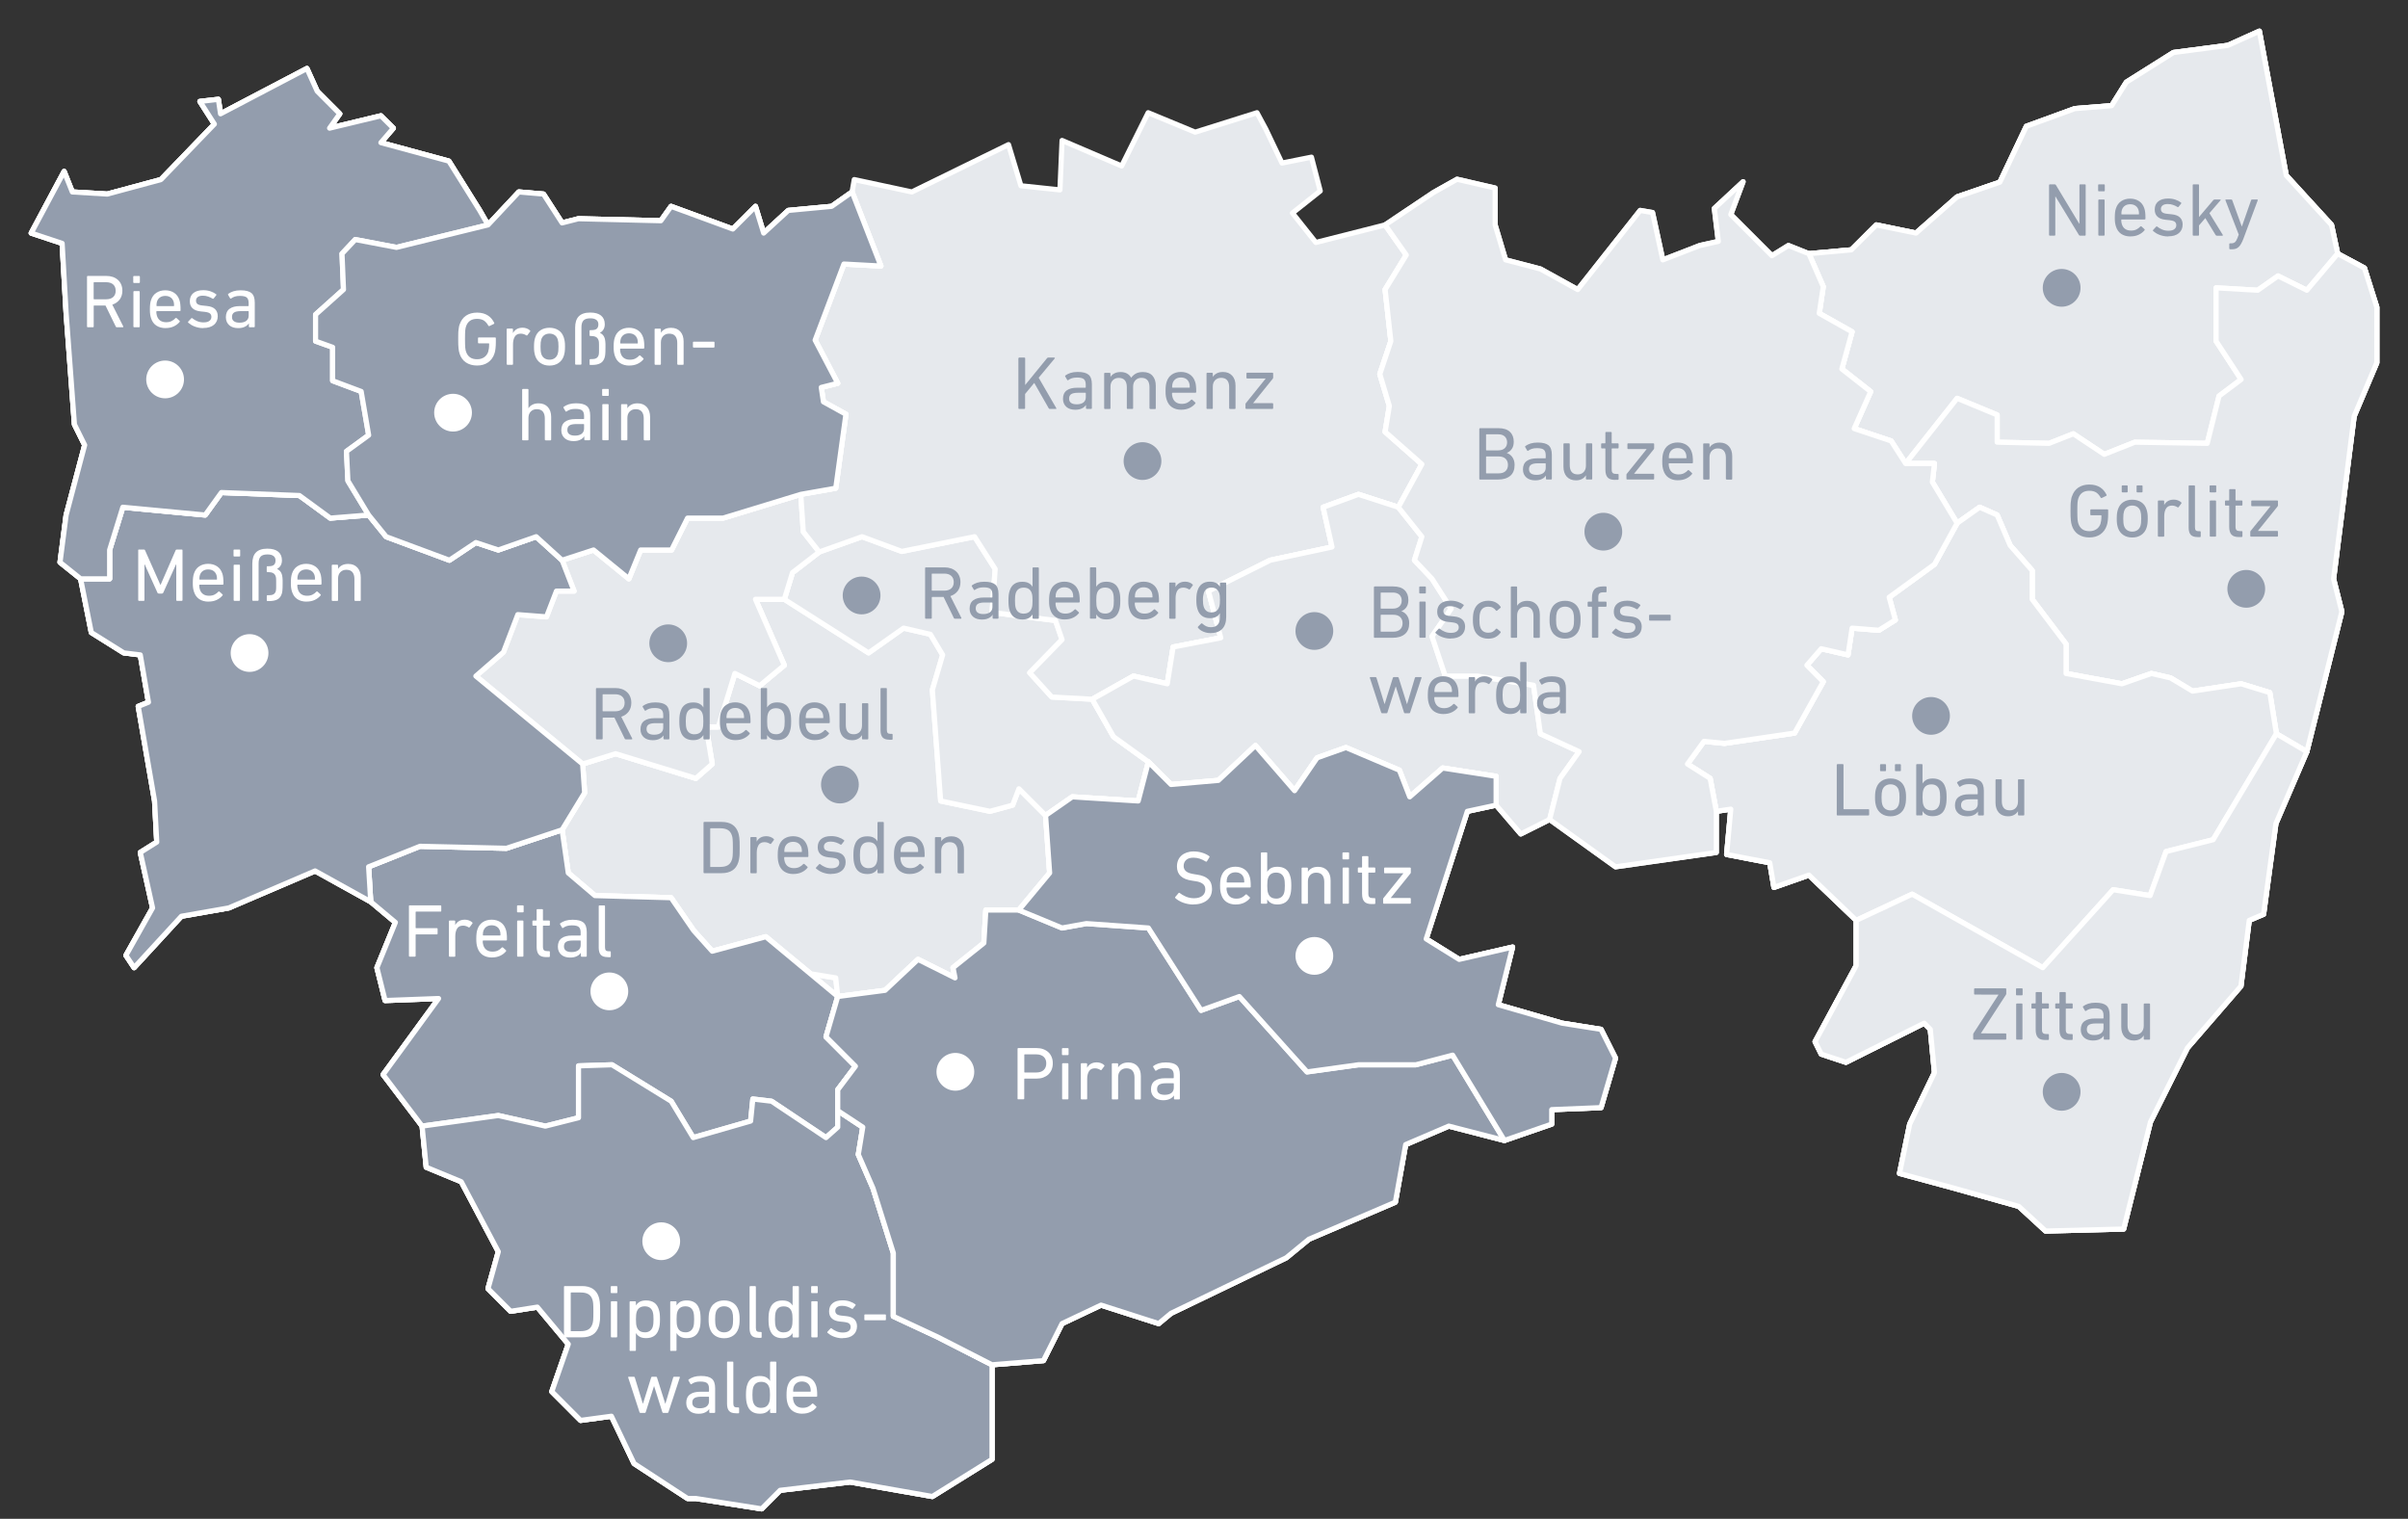 <?xml version="1.0" encoding="UTF-8"?>
<svg id="karte-samstagSZ-selektiv" xmlns="http://www.w3.org/2000/svg" viewBox="0 0 420.9 265.47">
  <rect x="0" y="0" width="420.9" height="265.47" fill="#333333" stroke="none"/>
  <defs>
    <style>
      .cls-1, .cls-2 {
        fill: #939dad;
      }

      .cls-3 {
        isolation: isolate;
      }

      .cls-4 {
        fill: #fff;
      }

      .cls-5 {
        fill: #e6e9ed;
      }

      .cls-5, .cls-2 {
        stroke: #fff;
        stroke-linecap: round;
        stroke-linejoin: round;
        stroke-width: .9px;
      }
    </style>
  </defs>
  <polygon id="_14628" data-name="14628" class="cls-5" points="88.53 148.27 98.25 145.04 99.33 152.58 103.99 156.54 117.3 156.91 121.25 162.65 124.49 166.26 133.86 163.73 141.75 170.22 146.08 170.92 146.43 174.18 154.7 173.1 160.46 167.69 166.93 170.92 166.58 169.14 171.97 164.83 172.32 159.07 178.08 159.07 183.47 152.58 182.76 142.53 187.43 139.28 198.95 140 200.73 133.16 204.69 137.12 212.96 136.4 219.44 130.31 226.28 138.2 230.22 132.46 235.26 130.66 244.6 134.62 246.41 139.28 252.17 134.24 261.51 135.69 261.51 140.73 256.48 141.81 249.29 164.11 255.05 167.69 264.39 165.54 261.89 175.61 273.04 178.84 279.85 179.92 282.38 184.95 279.85 193.6 271.23 193.95 271.23 196.48 262.96 199.34 253.24 196.83 245.7 200.06 243.9 210.13 228.79 216.6 224.83 219.85 204.69 229.55 202.53 231.35 192.46 228.12 185.64 231.35 182.39 237.82 173.4 238.55 173.4 255.08 162.97 261.57 148.59 259.04 136.36 260.49 133.13 263.73 121.63 261.92 120.18 261.92 110.83 255.81 106.87 247.54 101.48 248.27 96.45 243.23 99.33 234.94 93.92 228.47 89.26 229.2 85.3 225.24 87.1 218.78 80.62 206.55 74.5 204.02 73.78 196.83 66.96 187.83 76.66 174.53 67.31 174.88 65.88 169.14 69.11 161.23 64.8 157.62 64.43 151.51 73.42 147.92 88.53 148.27"/>
  <polygon id="_14627" data-name="14627" class="cls-5" points="12.64 33.55 18.75 33.92 28.12 31.39 37.47 21.69 34.94 17.73 38.17 17.36 38.55 19.89 53.65 11.97 55.44 15.93 59.39 19.89 57.61 22.4 66.58 20.24 68.76 22.4 66.58 24.93 78.46 28.16 83.85 36.78 85.3 39.31 90.69 33.55 95 33.92 98.25 38.96 101.11 38.23 115.51 38.58 117.3 36.07 128.09 40.03 132.05 36.07 133.48 40.74 137.79 36.78 145.36 36.07 148.94 33.55 153.98 46.5 147.51 46.15 142.48 59.45 146.43 66.99 143.55 67.72 143.93 70.23 147.86 72.4 146.08 85.33 139.97 86.41 140.41 92.94 143.2 96.48 138.52 100.09 137.09 104.75 132.05 104.75 137.09 116.28 132.78 119.86 128.45 117.71 125.56 127.05 123.41 127.05 124.49 133.54 121.63 136.05 107.6 131.74 101.84 133.54 102.19 138.57 98.25 145.04 88.53 148.27 73.42 147.92 64.43 151.51 64.8 157.62 55.08 152.23 39.98 158.7 31.71 160.15 23.44 169.14 22.01 166.99 26.67 158.7 24.52 149 27.4 147.19 27.02 140 24.16 123.47 25.95 122.74 24.52 114.47 21.64 114.12 15.96 110.56 14.09 101.17 10.49 98.29 11.56 90.02 14.8 77.79 13.01 74.18 11.56 54.77 10.86 42.54 5.45 40.74 11.21 29.96 12.64 33.55"/>
  <polygon id="dresden" class="cls-5" points="171.97 164.83 166.58 169.14 166.93 170.92 160.46 167.69 154.7 173.1 146.43 174.18 146.08 170.92 141.75 170.22 133.86 163.73 124.49 166.26 121.25 162.65 117.3 156.91 103.99 156.54 99.33 152.58 98.25 145.04 102.19 138.57 101.84 133.54 107.6 131.74 121.63 136.05 124.49 133.54 123.41 127.05 125.56 127.05 128.45 117.71 132.78 119.86 137.09 116.28 132.05 104.75 137.09 104.75 151.82 114.12 157.94 109.79 162.62 110.87 164.77 114.47 162.97 120.59 164.42 140 173.04 141.81 177 140.73 178.1 137.87 182.76 142.53 183.47 152.58 178.08 159.07 172.32 159.07 171.97 164.83"/>
  <polygon id="niesky-goerlitz" class="cls-5" points="394.92 5.45 389.41 7.93 379.9 9.18 371.67 14.36 369.1 18.47 362.67 18.98 354.19 22.07 349.56 31.84 342.09 34.41 334.9 40.74 327.96 39.31 323.59 43.67 316.18 44.34 318.69 50.1 317.99 54.77 323.73 58 321.94 64.49 326.98 68.45 324.1 74.91 330.56 77.07 333.09 81.02 338.13 81.02 337.76 84.26 342.09 91.45 338.13 98.64 330.21 104.4 331.29 108.36 328.41 110.16 323.73 109.79 323.02 114.47 318.34 113.39 315.83 116.28 318.69 119.16 313.68 128.13 301.45 129.93 297.84 129.58 294.96 133.54 298.92 136.05 300 141.81 302.53 141.43 301.8 149.35 309.34 150.8 310.07 155.11 316.18 152.96 324.45 160.87 324.45 168.77 317.26 182.07 318.34 184.25 322.65 185.68 336.33 178.84 337.4 179.92 338.13 187.48 333.8 196.48 332.02 205.1 341.36 207.63 352.86 210.86 357.55 215.17 371.2 214.82 375.89 196.1 382.35 183.17 391.7 172.37 393.15 160.87 395.66 159.8 397.81 143.96 403.22 131.38 409.34 106.91 407.89 101.17 411.49 72.76 415.45 63.41 415.45 53.69 413.29 46.85 408.61 44.34 407.53 39.31 399.62 30.66 394.92 5.45"/>
  <polygon id="radeberg" class="cls-5" points="143.2 96.48 138.52 100.09 137.09 104.75 151.82 114.12 157.94 109.79 162.62 110.87 164.77 114.47 162.97 120.59 164.42 140 173.04 141.81 177 140.73 178.1 137.87 182.76 142.53 187.43 139.28 198.95 140 200.73 133.16 194.64 128.77 190.92 122.22 183.84 121.83 179.99 117.59 185.64 111.8 184.49 108.46 173.41 107.05 173.95 99.46 170.35 93.81 157.62 96.38 150.68 93.81 143.2 96.48"/>
  <polygon id="freital-dippold" class="cls-5" points="173.4 255.08 162.97 261.57 148.59 259.04 136.36 260.49 133.13 263.73 121.63 261.92 120.18 261.92 110.83 255.81 106.87 247.54 101.48 248.27 96.45 243.23 99.33 234.94 93.92 228.47 89.26 229.2 85.3 225.24 87.1 218.78 80.62 206.55 74.5 204.02 73.78 196.83 66.96 187.83 76.66 174.53 67.31 174.88 65.88 169.14 69.11 161.23 64.8 157.62 64.43 151.51 73.42 147.92 88.53 148.27 98.25 145.04 99.33 152.58 103.99 156.54 117.3 156.91 121.25 162.65 124.49 166.26 133.86 163.73 146.43 174.18 144.38 181.23 149.52 186.37 146.43 190.48 146.43 194.13 150.81 197.02 150.03 201.8 152.6 207.71 156.15 219.02 156.15 230.08 163.87 233.68 173.4 238.55 173.4 255.08"/>
  <polygon id="freital" class="cls-2" points="146.43 194.13 146.43 190.48 149.52 186.37 144.38 181.23 146.43 174.18 133.86 163.73 124.49 166.26 121.25 162.65 117.3 156.91 103.99 156.54 99.33 152.58 98.25 145.04 88.53 148.27 73.42 147.92 64.43 151.51 64.8 157.62 69.11 161.23 65.88 169.14 67.31 174.88 76.66 174.53 66.96 187.83 73.78 196.83 87.1 194.98 95.33 196.83 101.12 195.37 101.12 186.3 106.97 186.11 117.32 192.48 121.17 198.84 131.2 195.95 131.59 192.09 134.86 192.48 144.38 198.84 146.43 197.02 146.43 194.13"/>
  <polygon id="dippoldiswalde" class="cls-2" points="146.43 194.13 146.43 197.02 144.38 198.84 134.86 192.48 131.59 192.09 131.2 195.95 121.17 198.84 117.32 192.48 106.97 186.11 101.12 186.3 101.12 195.37 95.33 196.83 87.1 194.98 73.78 196.83 74.5 204.02 80.62 206.55 87.1 218.78 85.3 225.24 89.26 229.2 93.92 228.47 99.33 234.94 96.45 243.23 101.48 248.27 106.87 247.54 110.83 255.81 120.18 261.92 121.63 261.92 133.13 263.73 136.36 260.49 148.59 259.04 162.97 261.57 173.4 255.08 173.4 238.55 163.87 233.68 156.15 230.08 156.15 219.02 152.6 207.71 150.03 201.8 150.81 197.02 146.43 194.13"/>
  <polygon id="meissen-radebeul" class="cls-5" points="139.97 86.41 126.38 90.56 120.18 90.56 117.38 96.13 111.98 96.13 109.92 101.17 103.75 96.13 98.25 97.92 93.72 93.81 87.1 96.13 83.18 94.83 78.55 97.92 67.5 93.81 64.43 90.02 57.73 90.56 52.33 86.61 38.7 86.09 35.87 90.02 21.47 88.66 19.16 96.13 19.16 101.17 14.09 101.17 15.96 110.56 21.64 114.12 24.52 114.47 25.95 122.74 24.16 123.47 27.02 140 27.4 147.19 24.52 149 26.67 158.7 22.01 166.99 23.44 169.14 31.71 160.15 39.98 158.7 55.08 152.23 64.8 157.62 64.43 151.51 73.42 147.92 88.53 148.27 98.25 145.04 102.19 138.57 101.84 133.54 107.6 131.74 121.63 136.05 124.49 133.54 123.41 127.05 125.56 127.05 128.45 117.71 132.78 119.86 137.09 116.28 132.05 104.75 137.09 104.75 138.52 100.09 143.2 96.48 140.41 92.94 139.97 86.41"/>
  <polygon id="radebeul" class="cls-5" points="98.25 97.92 103.75 96.13 109.92 101.17 111.98 96.13 117.38 96.13 120.18 90.56 126.38 90.56 139.97 86.41 140.41 92.94 143.2 96.48 138.52 100.09 137.09 104.75 132.05 104.75 137.09 116.28 132.78 119.86 128.45 117.71 125.56 127.05 123.41 127.05 124.49 133.54 121.63 136.05 107.6 131.74 101.84 133.54 83.18 118.17 88 113.99 90.51 107.43 95.52 107.82 97.26 103.32 100.35 103.32 98.25 97.92"/>
  <polygon id="meissen" class="cls-2" points="101.84 133.54 83.18 118.17 88 113.99 90.51 107.43 95.52 107.82 97.26 103.32 100.35 103.32 98.25 97.92 93.72 93.81 87.1 96.13 83.18 94.83 78.55 97.92 67.5 93.81 64.43 90.02 57.73 90.56 52.33 86.61 38.7 86.09 35.87 90.02 21.47 88.66 19.16 96.13 19.16 101.17 14.09 101.17 15.96 110.56 21.64 114.12 24.52 114.47 25.95 122.74 24.16 123.47 27.02 140 27.4 147.19 24.52 149 26.67 158.7 22.01 166.99 23.44 169.14 31.71 160.15 39.98 158.7 55.08 152.23 64.8 157.62 64.43 151.51 73.42 147.92 88.53 148.27 98.25 145.04 102.19 138.57 101.84 133.54"/>
  <polygon id="kamenz" class="cls-5" points="242.11 39.31 230 42.38 225.91 37.24 230.77 33.38 229.23 27.47 224.08 28.5 221.26 22.58 219.71 19.7 208.91 23.1 200.69 19.7 196.06 29.01 185.64 24.55 185.27 33.19 178.45 32.47 176.28 25.28 159.39 33.55 149.32 31.39 148.94 33.55 153.98 46.5 147.51 46.15 142.48 59.45 146.43 66.99 143.55 67.72 143.93 70.23 147.86 72.4 146.08 85.33 139.97 86.41 140.41 92.94 143.2 96.48 150.68 93.81 157.62 96.38 170.35 93.81 173.95 99.46 173.41 107.05 184.49 108.46 185.64 111.8 179.99 117.59 183.84 121.83 190.92 122.22 198.12 118.17 204.03 119.52 205.06 113.09 213.38 111.48 211.23 103.32 222.03 97.92 232.83 95.61 231.28 88.66 237.45 86.41 244.42 88.66 248.53 81.14 242.11 75.48 242.85 70.96 241.18 65.39 243.11 59.63 242.11 50.61 245.81 44.57 242.11 39.31"/>
  <polygon id="niesky-goerlitz-2" data-name="niesky-goerlitz" class="cls-5" points="409.34 106.91 407.89 101.17 411.49 72.76 415.45 63.41 415.45 53.69 413.29 46.85 408.61 44.34 407.53 39.31 399.62 30.66 394.92 5.45 389.41 7.93 379.9 9.18 371.67 14.36 369.1 18.47 362.67 18.98 354.19 22.07 349.56 31.84 342.09 34.41 334.9 40.74 327.96 39.31 323.59 43.67 316.18 44.34 318.69 50.1 317.99 54.77 323.73 58 321.94 64.49 326.98 68.45 324.1 74.91 330.56 77.07 333.09 81.02 338.13 81.02 337.76 84.26 342.09 91.45 346.03 88.66 349.09 90.02 351.36 95.33 355.21 99.72 355.21 104.75 361.13 112.58 361.13 117.72 370.9 119.52 376.04 117.72 379.39 118.49 383.24 120.8 391.73 119.52 396.74 121.06 397.9 128.26 403.22 131.38 409.34 106.91"/>
  <polygon id="niesky" class="cls-5" points="408.61 44.34 407.53 39.31 399.62 30.66 394.92 5.45 389.41 7.93 379.9 9.18 371.67 14.36 369.1 18.47 362.67 18.98 354.19 22.07 349.56 31.84 342.09 34.41 334.9 40.74 327.96 39.31 323.59 43.67 316.18 44.34 318.69 50.1 317.99 54.77 323.73 58 321.94 64.49 326.98 68.45 324.1 74.91 330.56 77.07 333.09 81.02 342.09 69.62 349.09 72.52 349.09 77.29 358.17 77.49 362.4 75.82 367.81 79.41 373.15 77.29 385.81 77.49 387.87 69.22 391.73 66.32 387.36 59.63 387.36 50.31 394.63 50.73 398.18 48.23 403.22 50.73 408.61 44.34"/>
  <polygon id="goerlitz" class="cls-5" points="408.61 44.34 403.22 50.73 398.18 48.23 394.63 50.73 387.36 50.31 387.36 59.63 391.73 66.32 387.87 69.22 385.81 77.49 373.15 77.29 367.81 79.41 362.4 75.82 358.17 77.49 349.09 77.29 349.09 72.52 342.09 69.62 333.09 81.02 338.13 81.02 337.76 84.26 342.09 91.45 346.03 88.66 349.09 90.02 351.36 95.33 355.21 99.72 355.21 104.75 361.13 112.58 361.13 117.72 370.9 119.52 376.04 117.72 379.39 118.49 383.24 120.8 391.73 119.52 396.74 121.06 397.9 128.26 403.22 131.38 409.34 106.91 407.89 101.17 411.49 72.76 415.45 63.41 415.45 53.69 413.29 46.85 408.61 44.34"/>
  <polygon id="loebau-zittau" class="cls-5" points="403.22 131.38 397.81 143.96 395.66 159.8 393.15 160.87 391.7 172.37 382.35 183.17 375.89 196.1 371.2 214.82 357.55 215.17 352.86 210.86 341.36 207.63 332.02 205.1 333.8 196.48 338.13 187.48 337.4 179.92 336.33 178.84 322.65 185.68 318.34 184.25 317.26 182.07 324.45 168.77 324.45 160.87 316.18 152.96 310.07 155.11 309.34 150.8 301.8 149.35 302.53 141.43 300 141.81 298.92 136.05 294.96 133.54 297.84 129.58 301.45 129.93 313.68 128.13 318.69 119.16 315.83 116.28 318.34 113.39 323.02 114.47 323.73 109.79 328.41 110.16 331.29 108.36 330.21 104.4 338.13 98.64 342.09 91.45 346.03 88.66 349.09 90.02 351.36 95.33 355.21 99.72 355.21 104.75 361.13 112.58 361.13 117.72 370.9 119.52 376.04 117.72 379.39 118.49 383.24 120.8 391.73 119.52 396.74 121.06 397.9 128.26 403.22 131.38"/>
  <polygon id="loebau" class="cls-5" points="397.9 128.26 396.74 121.06 391.73 119.52 383.24 120.8 379.39 118.49 376.04 117.72 370.9 119.52 361.13 117.72 361.13 112.58 355.21 104.75 355.21 99.72 351.36 95.33 349.09 90.02 346.03 88.66 342.09 91.45 338.13 98.64 330.21 104.4 331.29 108.36 328.41 110.16 323.73 109.79 323.02 114.47 318.34 113.39 315.83 116.28 318.69 119.16 313.68 128.13 301.45 129.93 297.84 129.58 294.96 133.54 298.92 136.05 300 141.81 302.53 141.43 301.8 149.35 309.34 150.8 310.07 155.11 316.18 152.96 324.45 160.87 334.23 156.29 357.06 169.14 369.36 155.51 375.82 156.54 378.61 148.84 386.84 146.77 397.9 128.26"/>
  <polygon id="zittau" class="cls-5" points="397.9 128.26 386.84 146.77 378.61 148.84 375.82 156.54 369.36 155.51 357.06 169.14 334.23 156.29 324.45 160.87 324.45 168.77 317.26 182.07 318.34 184.25 322.65 185.68 336.33 178.84 337.4 179.92 338.13 187.48 333.8 196.48 332.02 205.1 341.36 207.63 352.86 210.86 357.55 215.17 371.2 214.82 375.89 196.1 382.35 183.17 391.7 172.37 393.15 160.87 395.66 159.8 397.81 143.96 403.22 131.38 397.9 128.26"/>
  <polygon id="riesa-grossenhain" class="cls-5" points="139.97 86.41 146.08 85.33 147.86 72.4 143.93 70.23 143.55 67.72 146.43 66.99 142.48 59.45 147.51 46.15 153.98 46.5 148.94 33.55 145.36 36.07 137.79 36.78 133.48 40.74 132.05 36.07 128.09 40.03 117.3 36.07 115.51 38.58 101.11 38.23 98.25 38.96 95 33.92 90.69 33.55 85.3 39.31 83.85 36.78 78.46 28.16 66.58 24.93 68.76 22.4 66.58 20.24 57.61 22.4 59.39 19.89 55.44 15.93 53.65 11.97 38.55 19.89 38.17 17.36 34.94 17.73 37.47 21.69 28.12 31.39 18.75 33.92 12.64 33.55 11.21 29.96 5.45 40.74 10.86 42.54 11.56 54.77 13.01 74.18 14.8 77.79 11.56 90.02 10.49 98.29 14.09 101.17 19.16 101.17 19.16 96.13 21.47 88.66 35.87 90.02 38.7 86.09 52.33 86.61 57.73 90.56 64.43 90.02 67.5 93.81 78.55 97.92 83.18 94.83 87.1 96.13 93.72 93.81 98.25 97.92 103.75 96.13 109.92 101.17 111.98 96.13 117.38 96.13 120.18 90.56 126.38 90.56 139.97 86.41"/>
  <polygon id="riesa" class="cls-2" points="64.43 90.02 57.73 90.56 52.33 86.61 38.7 86.09 35.87 90.02 21.47 88.66 19.16 96.13 19.16 101.17 14.09 101.17 10.49 98.29 11.56 90.02 14.8 77.79 13.01 74.18 11.56 54.77 10.86 42.54 5.45 40.74 11.21 29.96 12.64 33.55 18.75 33.92 28.12 31.39 37.47 21.69 34.94 17.73 38.17 17.36 38.55 19.89 53.65 11.97 55.44 15.93 59.39 19.89 57.61 22.4 66.58 20.24 68.76 22.4 66.58 24.93 78.46 28.16 83.85 36.78 85.3 39.31 69.3 43.24 62.1 41.87 59.78 44.34 60.04 50.61 55.16 54.98 55.16 59.63 58.14 60.7 58.14 66.55 63.13 68.42 64.44 76.06 60.56 78.89 60.81 84.04 64.43 90.02"/>
  <polygon id="grossenhain" class="cls-2" points="90.69 33.55 95 33.92 98.25 38.96 101.11 38.23 115.51 38.58 117.3 36.07 128.09 40.03 132.05 36.07 133.48 40.74 137.79 36.78 145.36 36.07 148.94 33.55 153.98 46.5 147.51 46.15 142.48 59.45 146.43 66.99 143.55 67.72 143.93 70.23 147.86 72.4 146.08 85.33 139.97 86.41 126.38 90.56 120.18 90.56 117.38 96.13 111.98 96.13 109.92 101.17 103.75 96.13 98.25 97.92 93.72 93.81 87.1 96.13 83.18 94.83 78.55 97.92 67.5 93.81 64.43 90.02 60.81 84.04 60.56 78.89 64.44 76.06 63.13 68.42 58.14 66.55 58.14 60.7 55.16 59.63 55.16 54.98 60.04 50.61 59.78 44.34 62.1 41.87 69.3 43.24 85.3 39.31 90.69 33.55"/>
  <polygon id="bautzen-bischofswerda" class="cls-5" points="200.73 133.16 194.64 128.77 190.92 122.22 198.12 118.17 204.03 119.52 205.06 113.09 213.38 111.48 211.23 103.32 222.03 97.92 232.83 95.61 231.28 88.66 237.45 86.41 244.42 88.66 248.53 81.14 242.11 75.48 242.85 70.96 241.18 65.39 243.11 59.63 242.11 50.61 245.81 44.57 242.11 39.31 250.57 33.64 254.68 31.33 261.34 32.87 261.34 39.31 263.17 45.42 269.25 47.01 275.77 50.61 286.69 36.78 288.85 37.15 290.65 45.42 297.12 42.91 300.35 42.19 299.65 36.43 304.68 31.76 302.53 37.5 309.72 44.69 312.6 42.91 316.18 44.34 318.69 50.1 317.99 54.77 323.73 58 321.94 64.49 326.98 68.45 324.1 74.91 330.56 77.07 333.09 81.02 338.13 81.02 337.76 84.26 342.09 91.45 338.13 98.64 330.21 104.4 331.29 108.36 328.41 110.16 323.73 109.79 323.02 114.47 318.34 113.39 315.83 116.28 318.69 119.16 313.68 128.13 301.45 129.93 297.84 129.58 294.96 133.54 298.92 136.05 300 141.81 300 149 282.38 151.51 270.86 143.24 265.82 145.77 261.51 140.73 261.51 135.69 252.17 134.24 246.41 139.28 244.6 134.62 235.26 130.66 230.22 132.46 226.28 138.2 219.44 130.31 212.96 136.4 204.69 137.12 200.73 133.16"/>
  <polygon id="bischofswerda" class="cls-5" points="244.42 88.66 237.45 86.41 231.28 88.66 232.83 95.61 222.03 97.92 211.23 103.32 213.38 111.48 205.06 113.09 204.03 119.52 198.12 118.17 190.92 122.22 194.64 128.77 200.73 133.16 204.69 137.12 212.96 136.4 219.44 130.31 226.28 138.2 230.22 132.46 235.26 130.66 244.6 134.62 246.41 139.28 252.17 134.24 261.51 135.69 261.51 140.73 265.82 145.77 270.86 143.24 272.68 136.05 276.02 131.38 269.25 128.26 268.05 119.77 258.28 118.17 252.62 118.17 250.31 111.23 253.65 106.4 250.31 101.17 247.23 97.92 248.53 93.81 244.42 88.66"/>
  <polygon id="bautzen" class="cls-5" points="270.86 143.24 282.38 151.51 300 149 300 141.81 298.92 136.05 294.96 133.54 297.84 129.58 301.45 129.93 313.68 128.13 318.69 119.16 315.83 116.28 318.34 113.39 323.02 114.47 323.73 109.79 328.41 110.16 331.29 108.36 330.21 104.4 338.13 98.64 342.09 91.45 337.76 84.26 338.13 81.02 333.09 81.02 330.56 77.07 324.1 74.91 326.98 68.45 321.94 64.49 323.73 58 317.99 54.77 318.69 50.1 316.18 44.34 312.6 42.91 309.72 44.69 302.53 37.5 304.68 31.76 299.65 36.43 300.35 42.19 297.12 42.91 290.65 45.42 288.85 37.15 286.69 36.78 275.77 50.61 269.25 47.01 263.17 45.42 261.34 39.31 261.34 32.87 254.68 31.33 250.57 33.64 242.11 39.31 245.81 44.57 242.11 50.61 243.11 59.63 241.18 65.39 242.85 70.96 242.11 75.48 248.53 81.14 244.42 88.66 248.53 93.81 247.23 97.92 250.31 101.17 253.65 106.4 250.31 111.23 252.62 118.17 258.28 118.17 268.05 119.77 269.25 128.26 276.02 131.38 272.68 136.05 270.86 143.24"/>
  <polygon id="pirna-sebnitz" class="cls-5" points="146.43 174.18 154.7 173.1 160.46 167.69 166.93 170.92 166.58 169.14 171.97 164.83 172.32 159.07 178.08 159.07 183.47 152.58 182.76 142.53 187.43 139.28 198.95 140 200.73 133.16 204.69 137.12 212.96 136.4 219.44 130.31 226.28 138.2 230.22 132.46 235.26 130.66 244.6 134.62 246.41 139.28 252.17 134.24 261.51 135.69 261.51 140.73 256.48 141.81 249.29 164.11 255.05 167.69 264.39 165.54 261.89 175.61 273.04 178.84 279.85 179.92 282.38 184.95 279.85 193.6 271.23 193.95 271.23 196.48 262.96 199.34 253.24 196.83 245.7 200.06 243.9 210.13 228.79 216.6 224.83 219.85 204.69 229.55 202.53 231.35 192.46 228.12 185.64 231.35 182.39 237.82 173.4 238.55 163.87 233.68 156.15 230.08 156.15 219.02 152.6 207.71 150.03 201.8 150.81 197.02 146.43 194.13 146.43 190.48 149.52 186.37 144.38 181.23 146.43 174.18"/>
  <polygon id="pirna" class="cls-2" points="178.08 159.07 172.32 159.07 171.97 164.83 166.58 169.14 166.93 170.92 160.46 167.69 154.7 173.1 146.43 174.18 144.38 181.23 149.52 186.37 146.43 190.48 146.43 194.13 150.81 197.02 150.03 201.8 152.6 207.71 156.15 219.02 156.15 230.08 163.87 233.68 173.4 238.55 182.39 237.82 185.64 231.35 192.46 228.12 202.53 231.35 204.69 229.55 224.83 219.85 228.79 216.6 243.9 210.13 245.7 200.06 253.24 196.83 262.96 199.34 253.91 184.43 247.48 186.11 237.45 186.11 228.46 187.36 216.63 174.18 209.94 176.6 200.73 162.2 189.89 161.43 185.64 162.2 178.08 159.07"/>
  <polygon id="sebnitz" class="cls-2" points="271.23 196.48 271.23 193.95 279.85 193.6 282.38 184.95 279.85 179.92 273.04 178.84 261.89 175.61 264.39 165.54 255.05 167.69 249.29 164.11 256.48 141.81 261.51 140.73 261.51 135.69 252.17 134.24 246.41 139.28 244.6 134.62 235.26 130.66 230.22 132.46 226.28 138.2 219.44 130.31 212.96 136.4 204.69 137.12 200.73 133.16 198.95 140 187.43 139.28 182.76 142.53 183.47 152.58 178.08 159.07 185.64 162.2 189.89 161.43 200.73 162.2 209.94 176.6 216.63 174.18 228.46 187.36 237.45 186.11 247.48 186.11 253.91 184.43 262.96 199.34 271.23 196.48"/>
  <g>
    <g class="cls-3">
      <path class="cls-1" d="M122.97,143.79c0-.09.04-.13.13-.13h3.02c1.54,0,2.52.64,2.93,1.91.04.12.07.25.1.38.03.13.06.29.08.49.02.19.04.43.05.7,0,.27.01.61.01,1s0,.73-.01,1c0,.27-.02.51-.05.7-.02.19-.05.36-.08.49s-.06.26-.1.38c-.41,1.28-1.39,1.91-2.93,1.91h-3.02c-.09,0-.13-.04-.13-.13v-8.71ZM124.22,151.53h1.65c.55,0,.98-.09,1.32-.28.33-.19.58-.5.73-.94.03-.08.05-.17.08-.28.03-.11.05-.24.06-.4.01-.16.02-.36.03-.6,0-.24.01-.53.01-.88s0-.65-.01-.88c0-.24-.02-.44-.03-.6-.01-.16-.03-.3-.06-.4-.03-.11-.05-.2-.08-.28-.15-.44-.39-.75-.73-.94-.33-.19-.77-.28-1.32-.28h-1.65c-.05,0-.08.03-.08.08v6.62c0,.05.03.08.08.08Z"/>
      <path class="cls-1" d="M131.29,152.63c-.09,0-.13-.04-.13-.13v-6.06c0-.09.04-.13.13-.13h.84c.09,0,.13.04.13.13v.65h.01c.14-.27.35-.5.63-.67.28-.17.63-.26,1.05-.26.25,0,.49.04.72.13.22.08.42.2.57.35.06.06.07.12.03.18l-.49.65c-.05.07-.11.08-.18.03-.15-.1-.3-.17-.46-.22s-.33-.08-.51-.08c-.48,0-.83.17-1.04.51-.21.34-.32.79-.32,1.34v3.46c0,.09-.04.13-.13.13h-.84Z"/>
      <path class="cls-1" d="M138.69,152.77c-.64,0-1.18-.15-1.62-.44-.44-.29-.74-.72-.92-1.27-.07-.2-.12-.43-.16-.67-.04-.25-.05-.55-.05-.92s.02-.68.05-.93c.03-.25.08-.47.15-.67.18-.55.48-.98.92-1.27.44-.29.96-.44,1.56-.44s1.13.15,1.56.44c.44.29.74.71.92,1.26.04.11.06.21.09.32.02.11.04.24.06.38s.03.3.04.48c0,.18.01.39.01.63,0,.09-.05.13-.15.13h-4c-.05,0-.08.03-.08.08,0,.18,0,.32.03.44s.04.22.08.33c.12.37.32.64.59.82.27.18.61.27,1,.27s.7-.07.96-.2c.26-.13.48-.3.66-.5.07-.07.14-.08.2-.03l.54.49c.06.05.07.11.01.18-.26.32-.59.58-1.01.78-.42.2-.9.3-1.46.3ZM140.09,148.92c.05,0,.08-.03.08-.08,0-.29-.03-.53-.09-.71-.11-.32-.28-.56-.53-.73-.25-.17-.56-.26-.92-.26s-.67.09-.92.26c-.25.17-.43.42-.53.73-.06.19-.09.42-.09.71,0,.05.03.08.08.08h2.93Z"/>
      <path class="cls-1" d="M145.27,152.77c-.31,0-.59-.03-.86-.09-.26-.06-.5-.13-.72-.22-.22-.09-.41-.19-.58-.3-.17-.11-.32-.22-.46-.34-.06-.06-.06-.12,0-.19l.54-.58c.06-.06.12-.06.18,0,.24.2.53.37.86.51.34.14.7.21,1.09.21.47,0,.81-.09,1.04-.27.23-.18.34-.41.34-.69,0-.25-.08-.44-.24-.59-.16-.15-.49-.24-.98-.3l-.67-.07c-.62-.07-1.1-.25-1.41-.55-.32-.3-.47-.71-.47-1.23,0-.61.2-1.08.61-1.42.41-.34.99-.51,1.74-.51.47,0,.89.07,1.27.2.38.13.71.3.97.5.07.04.08.11.03.18l-.45.57c-.05.06-.11.07-.19.03-.2-.13-.46-.25-.76-.36-.3-.11-.62-.16-.94-.16-.4,0-.69.08-.9.24-.2.16-.3.37-.3.63s.09.45.26.59c.18.14.5.23.98.27l.66.07c.64.06,1.12.25,1.43.55.31.31.47.72.47,1.23,0,.62-.22,1.13-.65,1.5-.44.38-1.07.57-1.89.57Z"/>
      <path class="cls-1" d="M153.51,152.63c-.09,0-.13-.04-.13-.13v-.61h-.01c-.15.25-.37.47-.65.63-.29.17-.67.25-1.14.25-.55,0-1.02-.13-1.39-.38-.37-.26-.63-.63-.79-1.13-.09-.26-.15-.52-.18-.79-.03-.27-.05-.61-.05-1s.02-.73.05-1c.03-.27.09-.53.18-.78.16-.5.42-.88.79-1.13.37-.26.83-.38,1.39-.38.48,0,.86.08,1.14.24.29.16.5.37.65.63h.01v-3.25c0-.09.04-.13.13-.13h.84c.09,0,.13.04.13.13v8.71c0,.09-.04.13-.13.13h-.84ZM151.84,151.74c.72,0,1.19-.32,1.4-.96.05-.15.09-.33.11-.53.02-.21.03-.47.03-.78s-.01-.58-.03-.78c-.02-.2-.06-.38-.11-.54-.21-.63-.68-.95-1.4-.95s-1.17.32-1.39.95c-.05.18-.09.37-.11.58-.02.21-.03.46-.03.74s.01.54.03.75c.02.21.06.4.11.57.22.64.68.96,1.39.96Z"/>
      <path class="cls-1" d="M159.01,152.77c-.64,0-1.18-.15-1.62-.44-.44-.29-.74-.72-.92-1.27-.07-.2-.12-.43-.16-.67-.04-.25-.05-.55-.05-.92s.02-.68.05-.93c.03-.25.08-.47.15-.67.18-.55.48-.98.92-1.27.44-.29.96-.44,1.56-.44s1.13.15,1.56.44c.44.29.74.71.92,1.26.04.11.06.21.09.32.02.11.04.24.06.38s.03.3.04.48c0,.18.01.39.01.63,0,.09-.05.13-.15.13h-4c-.05,0-.08.03-.08.08,0,.18,0,.32.03.44s.04.22.08.33c.12.37.32.64.59.82.27.18.61.27,1,.27s.7-.07.96-.2c.26-.13.48-.3.66-.5.07-.07.14-.08.2-.03l.54.49c.06.05.07.11.01.18-.26.32-.59.58-1.01.78-.42.2-.9.3-1.46.3ZM160.41,148.92c.05,0,.08-.03.08-.08,0-.29-.03-.53-.09-.71-.11-.32-.28-.56-.53-.73-.25-.17-.56-.26-.92-.26s-.67.09-.92.26c-.25.17-.43.42-.53.73-.06.19-.09.42-.09.71,0,.05.03.08.08.08h2.93Z"/>
      <path class="cls-1" d="M167.51,152.63c-.09,0-.13-.04-.13-.13v-3.69c0-.51-.12-.91-.35-1.19-.23-.28-.59-.42-1.06-.42-.43,0-.78.14-1.05.42-.27.28-.4.65-.4,1.13v3.76c0,.09-.04.13-.13.13h-.84c-.09,0-.13-.04-.13-.13v-6.06c0-.09.04-.13.13-.13h.84c.09,0,.13.04.13.13v.58h.01c.15-.25.37-.45.67-.61.3-.16.66-.24,1.1-.24.69,0,1.22.22,1.61.65.39.43.58,1.01.58,1.73v3.96c0,.09-.04.13-.13.13h-.84Z"/>
    </g>
    <circle class="cls-1" cx="146.81" cy="137.13" r="3.3"/>
    <g class="cls-3">
      <path class="cls-4" d="M20.4,57.2c-.08,0-.14-.04-.17-.13l-1.79-3.67h-1.98c-.05,0-.08.03-.08.08v3.59c0,.09-.04.13-.13.13h-.91c-.09,0-.13-.04-.13-.13v-8.71c0-.09.04-.13.13-.13h3.25c.42,0,.8.06,1.15.18.34.12.64.3.88.52.25.22.44.5.57.82.14.32.2.68.2,1.06,0,.61-.16,1.12-.47,1.54-.32.42-.75.72-1.29.9l1.91,3.79s.03.08.01.11c-.02.03-.05.05-.09.05h-1.06ZM19.78,51.92c.29-.26.44-.63.44-1.1s-.15-.84-.44-1.1c-.29-.26-.7-.39-1.23-.39h-2.1c-.05,0-.08.03-.08.08v2.82c0,.05.03.08.08.08h2.1c.53,0,.94-.13,1.23-.39Z"/>
      <path class="cls-4" d="M23.42,49.46c-.09,0-.13-.04-.13-.13v-.96c0-.09.04-.13.13-.13h.9c.09,0,.13.04.13.13v.96c0,.09-.04.13-.13.13h-.9ZM23.45,57.2c-.09,0-.13-.04-.13-.13v-6.06c0-.09.04-.13.13-.13h.84c.09,0,.13.04.13.13v6.06c0,.09-.04.13-.13.13h-.84Z"/>
      <path class="cls-4" d="M28.95,57.35c-.64,0-1.18-.15-1.62-.44-.44-.29-.74-.72-.92-1.27-.07-.2-.12-.43-.16-.67-.04-.25-.05-.55-.05-.92s.02-.68.05-.93c.03-.25.08-.47.15-.67.18-.55.48-.98.92-1.27.44-.29.96-.44,1.56-.44s1.13.15,1.56.44c.44.29.74.71.92,1.26.04.11.06.21.09.32.02.11.04.24.06.38s.03.3.04.48c0,.18.01.39.01.63,0,.09-.05.13-.15.13h-4c-.05,0-.08.03-.08.08,0,.18,0,.32.03.44s.04.22.08.33c.12.37.32.64.59.82.27.18.61.27,1,.27s.7-.07.96-.2c.26-.13.48-.3.66-.5.07-.07.14-.08.2-.03l.54.49c.06.05.07.11.01.18-.26.32-.59.58-1.01.78-.42.2-.9.3-1.46.3ZM30.35,53.5c.05,0,.08-.03.08-.08,0-.29-.03-.53-.09-.71-.11-.32-.28-.56-.53-.73-.25-.17-.56-.26-.92-.26s-.67.09-.92.26c-.25.17-.43.42-.53.73-.06.19-.09.42-.09.71,0,.05.03.08.08.08h2.93Z"/>
      <path class="cls-4" d="M35.52,57.35c-.31,0-.59-.03-.86-.09-.26-.06-.5-.13-.72-.22-.22-.09-.41-.19-.58-.3-.17-.11-.32-.22-.46-.34-.06-.06-.06-.12,0-.19l.54-.58c.06-.06.12-.06.18,0,.24.2.53.37.86.51.34.14.7.21,1.09.21.47,0,.81-.09,1.04-.27.23-.18.34-.41.34-.69,0-.25-.08-.44-.24-.59-.16-.15-.49-.24-.98-.3l-.67-.07c-.62-.07-1.1-.25-1.41-.55-.32-.3-.47-.71-.47-1.23,0-.61.2-1.08.61-1.42.41-.34.99-.51,1.74-.51.47,0,.89.07,1.27.2.38.13.71.3.97.5.07.04.08.11.03.18l-.45.57c-.05.06-.11.07-.19.03-.2-.13-.46-.25-.76-.36-.3-.11-.62-.16-.94-.16-.4,0-.69.08-.9.24-.2.16-.3.37-.3.63s.09.45.26.59c.18.14.5.23.98.27l.66.07c.64.06,1.12.25,1.43.55.31.31.47.72.47,1.23,0,.62-.22,1.13-.65,1.5-.44.38-1.07.57-1.89.57Z"/>
      <path class="cls-4" d="M43.63,57.2c-.09,0-.13-.04-.13-.13v-.55h-.01c-.15.24-.38.44-.69.59-.31.16-.7.24-1.19.24-.3,0-.58-.04-.84-.12-.26-.08-.48-.2-.67-.36-.19-.16-.34-.36-.45-.59-.11-.24-.17-.51-.17-.83,0-.67.22-1.16.65-1.48.44-.32,1.04-.47,1.81-.47h1.44c.05,0,.08-.03.08-.08v-.46c0-.44-.11-.76-.32-.95-.21-.19-.61-.29-1.2-.29-.36,0-.66.04-.9.12-.24.08-.45.19-.63.32-.08.06-.14.06-.18-.01l-.36-.61c-.04-.07-.03-.13.03-.18.24-.18.54-.33.9-.45.36-.11.78-.17,1.25-.17.9,0,1.53.17,1.91.49.38.33.57.88.57,1.66v4.18c0,.09-.04.13-.13.13h-.78ZM41.88,56.4c.5,0,.89-.11,1.17-.32.28-.22.42-.52.42-.92v-.7c0-.05-.03-.08-.08-.08h-1.27c-.55,0-.95.08-1.2.24-.25.16-.37.42-.37.79,0,.33.11.57.34.74.23.17.55.25.98.25Z"/>
    </g>
    <circle class="cls-4" cx="28.86" cy="66.32" r="3.3"/>
    <g class="cls-3">
      <path class="cls-4" d="M24.15,96.18c0-.09.04-.13.13-.13h.86c.11,0,.18.04.21.13l2.68,6.04h.04l2.63-6.04c.04-.09.11-.13.21-.13h.86c.09,0,.13.04.13.13v8.71c0,.09-.04.13-.13.13h-.83c-.09,0-.13-.04-.13-.13v-6.24h-.04l-2.23,4.94c-.04.11-.12.16-.24.16h-.53c-.12,0-.21-.05-.25-.16l-2.23-4.94h-.04v6.24c0,.09-.04.13-.13.13h-.83c-.09,0-.13-.04-.13-.13v-8.71Z"/>
      <path class="cls-4" d="M36.45,105.16c-.64,0-1.18-.15-1.62-.44-.44-.29-.74-.72-.92-1.27-.07-.2-.12-.43-.16-.67-.04-.25-.05-.55-.05-.92s.02-.68.05-.93c.03-.25.08-.47.15-.67.18-.55.48-.98.92-1.27.44-.29.96-.44,1.56-.44s1.13.15,1.56.44c.44.29.74.71.92,1.26.04.11.06.21.09.32.02.11.04.24.06.38s.03.3.04.48c0,.18.01.39.01.63,0,.09-.05.13-.15.13h-4c-.05,0-.08.03-.08.08,0,.18,0,.32.03.44s.04.22.08.33c.12.37.32.64.59.82.27.18.61.27,1,.27s.7-.07.96-.2c.26-.13.48-.3.66-.5.07-.07.14-.08.2-.03l.54.49c.06.05.07.11.01.18-.26.32-.59.58-1.01.78-.42.2-.9.3-1.46.3ZM37.85,101.31c.05,0,.08-.03.08-.08,0-.29-.03-.53-.09-.71-.11-.32-.28-.56-.53-.73-.25-.17-.56-.26-.92-.26s-.67.09-.92.26c-.25.17-.43.42-.53.73-.06.19-.09.42-.09.71,0,.05.03.08.08.08h2.93Z"/>
      <path class="cls-4" d="M40.95,97.27c-.09,0-.13-.04-.13-.13v-.96c0-.09.04-.13.13-.13h.9c.09,0,.13.04.13.13v.96c0,.09-.04.13-.13.13h-.9ZM40.97,105.02c-.09,0-.13-.04-.13-.13v-6.06c0-.09.04-.13.13-.13h.84c.09,0,.13.04.13.13v6.06c0,.09-.04.13-.13.13h-.84Z"/>
      <path class="cls-4" d="M46.76,105.07c-.09,0-.13-.04-.13-.13v-.77c0-.09.04-.13.13-.13h.26c.32,0,.57-.05.76-.15.19-.1.33-.27.42-.53,0-.04.02-.09.03-.15.01-.06.02-.13.03-.22s0-.21.01-.36c0-.15,0-.33,0-.56s0-.4,0-.55c0-.15,0-.27-.01-.37s-.01-.18-.03-.25c-.01-.07-.03-.12-.05-.18-.09-.26-.24-.44-.45-.55s-.49-.17-.83-.17h-.15c-.09,0-.13-.04-.13-.13v-.77c0-.09.04-.13.13-.13h.26c.4,0,.69-.08.87-.24.19-.16.28-.42.28-.78,0-.33-.12-.59-.36-.77-.24-.18-.59-.27-1.05-.27-.55,0-.95.12-1.19.37-.24.25-.36.65-.36,1.2v6.4c0,.09-.04.13-.13.13h-.84c-.09,0-.13-.04-.13-.13v-6.36c0-.41.05-.78.15-1.11.1-.33.25-.6.46-.82s.48-.4.81-.51c.33-.12.73-.18,1.21-.18.84,0,1.47.18,1.9.53.43.36.65.86.65,1.52s-.28,1.18-.83,1.48v.03c.19.09.35.2.48.34.14.14.24.33.32.55.03.09.05.18.07.27.02.09.03.2.05.33s.02.28.03.46c0,.18,0,.4,0,.65s0,.49-.01.68c0,.19-.02.35-.03.48s-.03.24-.05.34c-.02.09-.04.18-.07.26-.15.45-.4.77-.77.96-.36.19-.84.28-1.42.28h-.29Z"/>
      <path class="cls-4" d="M53.59,105.16c-.64,0-1.18-.15-1.62-.44-.44-.29-.74-.72-.92-1.27-.07-.2-.12-.43-.16-.67-.04-.25-.05-.55-.05-.92s.02-.68.05-.93c.03-.25.08-.47.15-.67.18-.55.48-.98.92-1.27.44-.29.96-.44,1.56-.44s1.13.15,1.56.44c.44.29.74.71.92,1.26.04.11.06.21.09.32.02.11.04.24.06.38s.03.3.04.48c0,.18.01.39.01.63,0,.09-.05.13-.15.13h-4c-.05,0-.08.03-.08.08,0,.18,0,.32.03.44s.04.22.08.33c.12.37.32.64.59.82.27.18.61.27,1,.27s.7-.07.96-.2c.26-.13.48-.3.66-.5.07-.07.14-.08.2-.03l.54.49c.06.05.07.11.01.18-.26.32-.59.58-1.01.78-.42.2-.9.3-1.46.3ZM54.98,101.31c.05,0,.08-.03.08-.08,0-.29-.03-.53-.09-.71-.11-.32-.28-.56-.53-.73-.25-.17-.56-.26-.92-.26s-.67.09-.92.26c-.25.17-.43.42-.53.73-.06.19-.09.42-.09.71,0,.05.03.08.08.08h2.93Z"/>
      <path class="cls-4" d="M62.08,105.02c-.09,0-.13-.04-.13-.13v-3.69c0-.51-.12-.91-.35-1.19-.23-.28-.59-.42-1.06-.42-.43,0-.78.14-1.05.42-.27.28-.4.65-.4,1.13v3.76c0,.09-.04.13-.13.13h-.84c-.09,0-.13-.04-.13-.13v-6.06c0-.09.04-.13.13-.13h.84c.09,0,.13.04.13.13v.58h.01c.15-.25.37-.45.67-.61.3-.16.66-.24,1.1-.24.69,0,1.22.22,1.61.65.39.43.58,1.01.58,1.73v3.96c0,.09-.04.13-.13.13h-.84Z"/>
    </g>
    <circle class="cls-4" cx="43.62" cy="114.14" r="3.3"/>
    <g>
      <path class="cls-1" d="M109.36,129.23c-.08,0-.14-.04-.17-.13l-1.79-3.67h-1.98c-.05,0-.08.03-.08.08v3.59c0,.09-.04.13-.13.13h-.91c-.09,0-.13-.04-.13-.13v-8.71c0-.09.04-.13.13-.13h3.25c.42,0,.8.06,1.15.18.34.12.64.3.88.52.25.22.44.5.57.82.14.32.2.68.2,1.06,0,.61-.16,1.12-.47,1.54-.32.42-.75.72-1.29.9l1.91,3.79s.03.08.01.11c-.02.03-.05.05-.09.05h-1.06ZM108.74,123.94c.29-.26.44-.63.44-1.1s-.15-.84-.44-1.1c-.29-.26-.7-.39-1.23-.39h-2.1c-.05,0-.08.03-.08.08v2.82c0,.05.03.08.08.08h2.1c.53,0,.94-.13,1.23-.39Z"/>
      <path class="cls-1" d="M116.1,129.23c-.09,0-.13-.04-.13-.13v-.55h-.01c-.15.24-.38.44-.69.59-.31.16-.7.24-1.19.24-.3,0-.58-.04-.84-.12-.26-.08-.48-.2-.67-.36-.19-.16-.34-.36-.45-.59-.11-.24-.17-.51-.17-.83,0-.67.22-1.16.65-1.48.44-.32,1.04-.47,1.81-.47h1.44c.05,0,.08-.03.08-.08v-.46c0-.44-.11-.76-.32-.95-.21-.19-.61-.29-1.2-.29-.36,0-.66.04-.9.12-.24.08-.45.19-.63.32-.08.06-.14.06-.18-.01l-.36-.61c-.04-.07-.03-.13.03-.18.24-.18.54-.33.9-.45.36-.11.78-.17,1.25-.17.9,0,1.53.17,1.91.49.38.33.57.88.57,1.66v4.18c0,.09-.04.13-.13.13h-.78ZM114.34,128.42c.5,0,.89-.11,1.17-.32.28-.22.42-.52.42-.92v-.7c0-.05-.03-.08-.08-.08h-1.27c-.55,0-.95.08-1.2.24-.25.16-.37.42-.37.79,0,.33.11.57.34.74.23.17.55.25.98.25Z"/>
      <path class="cls-1" d="M123.08,129.23c-.09,0-.13-.04-.13-.13v-.61h-.01c-.15.25-.37.47-.65.63-.29.17-.67.25-1.14.25-.55,0-1.02-.13-1.39-.38-.37-.26-.63-.63-.79-1.13-.09-.26-.15-.52-.18-.79-.03-.27-.05-.61-.05-1s.02-.73.05-1c.03-.27.09-.53.18-.78.16-.5.42-.88.79-1.13.37-.26.83-.38,1.39-.38.48,0,.86.08,1.14.24.29.16.5.37.65.63h.01v-3.25c0-.09.04-.13.13-.13h.84c.09,0,.13.04.13.13v8.71c0,.09-.04.13-.13.13h-.84ZM121.4,128.34c.72,0,1.19-.32,1.4-.96.05-.15.09-.33.11-.53.02-.21.03-.47.03-.78s-.01-.58-.03-.78c-.02-.2-.06-.38-.11-.54-.21-.63-.68-.95-1.4-.95s-1.17.32-1.39.95c-.05.18-.09.37-.11.58-.02.21-.03.46-.03.74s.01.54.03.75c.02.21.06.4.11.57.22.64.68.96,1.39.96Z"/>
      <path class="cls-1" d="M128.58,129.37c-.64,0-1.18-.15-1.62-.44-.44-.29-.74-.72-.92-1.27-.07-.2-.12-.43-.16-.67-.04-.25-.05-.55-.05-.92s.02-.68.05-.93c.03-.25.08-.47.15-.67.18-.55.48-.98.92-1.27.44-.29.96-.44,1.56-.44s1.13.15,1.56.44c.44.29.74.71.92,1.26.04.11.06.21.09.32.02.11.04.24.06.38s.03.3.04.48c0,.18.01.39.01.63,0,.09-.05.13-.15.13h-4c-.05,0-.08.03-.08.08,0,.18,0,.32.03.44s.04.22.08.33c.12.37.32.64.59.82.27.18.61.27,1,.27s.7-.07.96-.2c.26-.13.48-.3.66-.5.07-.07.14-.08.2-.03l.54.49c.06.05.07.11.01.18-.26.32-.59.58-1.01.78-.42.2-.9.3-1.46.3ZM129.98,125.52c.05,0,.08-.03.08-.08,0-.29-.03-.53-.09-.71-.11-.32-.28-.56-.53-.73-.25-.17-.56-.26-.92-.26s-.67.09-.92.26c-.25.17-.43.42-.53.73-.06.19-.09.42-.09.71,0,.05.03.08.08.08h2.93Z"/>
      <path class="cls-1" d="M133.11,129.23c-.09,0-.13-.04-.13-.13v-8.71c0-.09.04-.13.13-.13h.84c.09,0,.13.04.13.13v3.25h.01c.15-.25.37-.46.65-.63.29-.16.67-.24,1.14-.24.55,0,1.02.13,1.39.38.37.25.63.63.79,1.13.09.25.15.52.18.78.03.27.05.6.05,1s-.02.73-.05,1c-.03.27-.09.54-.18.79-.16.5-.42.88-.79,1.13-.37.25-.83.38-1.39.38-.48,0-.86-.08-1.14-.25-.29-.17-.5-.38-.65-.63h-.01v.61c0,.09-.04.13-.13.13h-.84ZM135.63,128.34c.7,0,1.17-.32,1.39-.96.05-.17.09-.36.11-.57s.03-.46.03-.75-.01-.53-.03-.74c-.02-.21-.06-.4-.11-.58-.22-.63-.68-.95-1.39-.95s-1.19.32-1.4.95c-.05.16-.09.34-.11.54-.02.2-.03.46-.03.78s.01.58.03.78c.02.21.06.39.11.53.21.64.68.96,1.4.96Z"/>
      <path class="cls-1" d="M142.43,129.37c-.64,0-1.18-.15-1.62-.44-.44-.29-.74-.72-.92-1.27-.07-.2-.12-.43-.16-.67-.04-.25-.05-.55-.05-.92s.02-.68.05-.93c.03-.25.08-.47.15-.67.18-.55.48-.98.92-1.27.44-.29.96-.44,1.56-.44s1.13.15,1.56.44c.44.29.74.71.92,1.26.04.11.06.21.09.32.02.11.04.24.06.38s.03.3.04.48c0,.18.01.39.01.63,0,.09-.05.13-.15.13h-4c-.05,0-.08.03-.08.08,0,.18,0,.32.03.44s.04.22.08.33c.12.37.32.64.59.82.27.18.61.27,1,.27s.7-.07.96-.2c.26-.13.48-.3.66-.5.07-.07.14-.08.2-.03l.54.49c.06.05.07.11.01.18-.26.32-.59.58-1.01.78-.42.2-.9.3-1.46.3ZM143.83,125.52c.05,0,.08-.03.08-.08,0-.29-.03-.53-.09-.71-.11-.32-.28-.56-.53-.73-.25-.17-.56-.26-.92-.26s-.67.09-.92.26c-.25.17-.43.42-.53.73-.06.19-.09.42-.09.71,0,.05.03.08.08.08h2.93Z"/>
      <path class="cls-1" d="M150.8,129.23c-.09,0-.13-.04-.13-.13v-.59h-.01c-.17.26-.39.48-.68.63-.29.16-.64.24-1.05.24-.69,0-1.23-.22-1.62-.65-.38-.44-.57-1.01-.57-1.74v-3.95c0-.09.04-.13.13-.13h.84c.09,0,.13.04.13.13v3.68c0,.52.11.92.34,1.2.23.28.58.42,1.06.42.43,0,.78-.14,1.04-.42s.39-.66.39-1.13v-3.75c0-.09.04-.13.13-.13h.84c.09,0,.13.04.13.13v6.06c0,.09-.04.13-.13.13h-.84Z"/>
      <path class="cls-1" d="M155.46,129.29c-.55,0-.95-.13-1.19-.4-.24-.27-.36-.69-.36-1.26v-7.24c0-.09.04-.13.13-.13h.84c.09,0,.13.04.13.13v7.18c0,.26.05.45.15.55s.26.15.48.15h.25c.09,0,.13.04.13.13v.77c0,.09-.04.13-.13.13h-.45Z"/>
    </g>
    <circle class="cls-1" cx="116.8" cy="112.44" r="3.3"/>
    <g class="cls-3">
      <path class="cls-4" d="M71.47,158.38c0-.09.04-.13.13-.13h5.4c.09,0,.13.04.13.13v.83c0,.09-.04.13-.13.13h-4.27c-.05,0-.08.03-.08.08v2.73c0,.05.03.08.08.08h3.63c.09,0,.13.04.13.13v.83c0,.09-.04.13-.13.13h-3.63c-.05,0-.08.03-.08.08v3.68c0,.09-.04.13-.13.13h-.91c-.09,0-.13-.04-.13-.13v-8.71Z"/>
      <path class="cls-4" d="M78.6,167.22c-.09,0-.13-.04-.13-.13v-6.06c0-.09.04-.13.13-.13h.84c.09,0,.13.04.13.13v.65h.01c.14-.27.35-.5.63-.67.28-.17.63-.26,1.05-.26.25,0,.49.04.72.13.22.08.42.2.57.35.06.06.07.12.03.18l-.49.65c-.05.07-.11.08-.18.03-.15-.1-.3-.17-.46-.22s-.33-.08-.51-.08c-.48,0-.83.17-1.04.51-.21.34-.32.79-.32,1.34v3.46c0,.09-.04.13-.13.13h-.84Z"/>
      <path class="cls-4" d="M86,167.36c-.64,0-1.18-.15-1.62-.44-.44-.29-.74-.72-.92-1.27-.07-.2-.12-.43-.16-.67-.04-.25-.05-.55-.05-.92s.02-.68.05-.93c.03-.25.08-.47.15-.67.18-.55.48-.98.92-1.27.44-.29.96-.44,1.56-.44s1.13.15,1.56.44c.44.29.74.71.92,1.26.04.11.06.21.09.32.02.11.04.24.06.38s.03.3.04.48c0,.18.01.39.01.63,0,.09-.05.13-.15.13h-4c-.05,0-.08.03-.08.08,0,.18,0,.32.03.44s.04.22.08.33c.12.37.32.64.59.82.27.18.61.27,1,.27s.7-.07.96-.2c.26-.13.48-.3.66-.5.07-.07.14-.08.2-.03l.54.49c.06.05.07.11.01.18-.26.32-.59.58-1.01.78-.42.2-.9.3-1.46.3ZM87.4,163.51c.05,0,.08-.03.08-.08,0-.29-.03-.53-.09-.71-.11-.32-.28-.56-.53-.73-.25-.17-.56-.26-.92-.26s-.67.09-.92.26c-.25.17-.43.42-.53.73-.06.19-.09.42-.09.71,0,.05.03.08.08.08h2.93Z"/>
      <path class="cls-4" d="M90.5,159.47c-.09,0-.13-.04-.13-.13v-.96c0-.09.04-.13.13-.13h.9c.09,0,.13.04.13.13v.96c0,.09-.04.13-.13.13h-.9ZM90.52,167.22c-.09,0-.13-.04-.13-.13v-6.06c0-.09.04-.13.13-.13h.84c.09,0,.13.04.13.13v6.06c0,.09-.04.13-.13.13h-.84Z"/>
      <path class="cls-4" d="M95.5,167.29c-.62,0-1.05-.14-1.31-.43-.26-.29-.39-.74-.39-1.37v-3.62c0-.05-.03-.08-.08-.08h-.53c-.09,0-.13-.04-.13-.13v-.63c0-.09.04-.13.13-.13h.53c.05,0,.08-.03.08-.08v-1.78c0-.09.04-.13.13-.13h.84c.09,0,.13.04.13.13v1.78c0,.05.03.08.08.08h1c.09,0,.13.04.13.13v.63c0,.09-.04.13-.13.13h-1c-.05,0-.08.03-.08.08v3.58c0,.32.06.53.19.64.13.11.33.16.61.16h.28c.09,0,.13.04.13.13v.77c0,.09-.04.13-.13.13h-.49Z"/>
      <path class="cls-4" d="M101.66,167.22c-.09,0-.13-.04-.13-.13v-.55h-.01c-.15.24-.38.44-.69.59-.31.16-.7.24-1.19.24-.3,0-.58-.04-.84-.12-.26-.08-.48-.2-.67-.36-.19-.16-.34-.36-.45-.59-.11-.24-.17-.51-.17-.83,0-.67.22-1.16.65-1.48.44-.32,1.04-.47,1.81-.47h1.44c.05,0,.08-.03.08-.08v-.46c0-.44-.11-.76-.32-.95-.21-.19-.61-.29-1.2-.29-.36,0-.66.04-.9.12-.24.08-.45.19-.63.32-.08.06-.14.06-.18-.01l-.36-.61c-.04-.07-.03-.13.03-.18.24-.18.54-.33.9-.45.36-.11.78-.17,1.25-.17.9,0,1.53.17,1.91.49.38.33.57.88.57,1.66v4.18c0,.09-.04.13-.13.13h-.78ZM99.91,166.41c.5,0,.89-.11,1.17-.32.28-.22.42-.52.42-.92v-.7c0-.05-.03-.08-.08-.08h-1.27c-.55,0-.95.08-1.2.24-.25.16-.37.42-.37.79,0,.33.11.57.34.74.23.17.55.25.98.25Z"/>
      <path class="cls-4" d="M106.2,167.29c-.55,0-.95-.13-1.19-.4-.24-.27-.36-.69-.36-1.26v-7.24c0-.09.04-.13.13-.13h.84c.09,0,.13.04.13.13v7.18c0,.26.05.45.15.55s.26.15.48.15h.25c.09,0,.13.04.13.13v.77c0,.09-.04.13-.13.13h-.45Z"/>
    </g>
    <circle class="cls-4" cx="106.51" cy="173.28" r="3.3"/>
    <g class="cls-3">
      <path class="cls-1" d="M178.02,62.63c0-.09.04-.13.13-.13h.91c.09,0,.13.04.13.13v4.67l3.81-4.68c.05-.08.12-.12.21-.12h1.08s.07.02.09.05c.01.03,0,.07-.03.11l-2.8,3.36,3.07,5.3c.06.1.04.15-.08.15h-1.06c-.08,0-.14-.04-.18-.12l-2.52-4.42-1.6,1.93v2.48c0,.09-.04.13-.13.13h-.91c-.09,0-.13-.04-.13-.13v-8.71Z"/>
      <path class="cls-1" d="M189.95,71.47c-.09,0-.13-.04-.13-.13v-.55h-.01c-.15.24-.38.44-.69.59-.31.16-.7.24-1.19.24-.3,0-.58-.04-.84-.12-.26-.08-.48-.2-.67-.36-.19-.16-.34-.36-.45-.59-.11-.24-.17-.51-.17-.83,0-.67.22-1.16.65-1.48.44-.32,1.04-.47,1.81-.47h1.44c.05,0,.08-.03.08-.08v-.46c0-.44-.11-.76-.32-.95-.21-.19-.61-.29-1.2-.29-.36,0-.66.04-.9.12-.24.08-.45.19-.63.32-.08.06-.14.06-.18-.01l-.36-.61c-.04-.07-.03-.13.03-.18.24-.18.54-.33.9-.45.36-.11.78-.17,1.25-.17.9,0,1.53.17,1.91.49.38.33.57.88.57,1.66v4.18c0,.09-.04.13-.13.13h-.78ZM188.2,70.67c.5,0,.89-.11,1.17-.32.28-.22.42-.52.42-.92v-.7c0-.05-.03-.08-.08-.08h-1.27c-.55,0-.95.08-1.2.24-.25.16-.37.42-.37.79,0,.33.11.57.34.74.23.17.55.25.98.25Z"/>
      <path class="cls-1" d="M201.05,71.47c-.09,0-.13-.04-.13-.13v-3.69c0-.51-.12-.91-.35-1.19-.23-.28-.59-.42-1.06-.42-.42,0-.77.14-1.04.42-.27.28-.41.65-.41,1.13v3.76c0,.09-.04.13-.13.13h-.84c-.09,0-.13-.04-.13-.13v-3.69c0-.51-.12-.91-.35-1.19-.23-.28-.59-.42-1.06-.42-.43,0-.78.14-1.05.42-.27.28-.4.65-.4,1.13v3.76c0,.09-.04.13-.13.13h-.84c-.09,0-.13-.04-.13-.13v-6.06c0-.09.04-.13.13-.13h.84c.09,0,.13.04.13.13v.58h.01c.15-.25.37-.45.67-.61.3-.16.66-.24,1.1-.24s.8.09,1.11.26.56.42.73.73h.01c.22-.31.49-.55.82-.73.33-.18.74-.26,1.22-.26.74,0,1.3.22,1.68.65.38.43.57,1.01.57,1.73v3.96c0,.09-.04.13-.13.13h-.84Z"/>
      <path class="cls-1" d="M206.48,71.62c-.64,0-1.18-.15-1.62-.44-.44-.29-.74-.72-.92-1.27-.07-.2-.12-.43-.16-.67-.04-.25-.05-.55-.05-.92s.02-.68.05-.93c.03-.25.08-.47.15-.67.18-.55.48-.98.92-1.27.44-.29.96-.44,1.56-.44s1.13.15,1.56.44c.44.29.74.71.92,1.26.04.11.06.21.09.32.02.11.04.24.06.38s.03.3.04.48c0,.18.01.39.01.63,0,.09-.05.13-.15.13h-4c-.05,0-.08.03-.08.08,0,.18,0,.32.03.44s.04.22.08.33c.12.37.32.64.59.82.27.18.61.27,1,.27s.7-.07.96-.2c.26-.13.48-.3.66-.5.07-.07.14-.08.2-.03l.54.49c.06.05.07.11.01.18-.26.32-.59.58-1.01.78-.42.2-.9.3-1.46.3ZM207.88,67.76c.05,0,.08-.03.08-.08,0-.29-.03-.53-.09-.71-.11-.32-.28-.56-.53-.73-.25-.17-.56-.26-.92-.26s-.67.09-.92.26c-.25.17-.43.42-.53.73-.06.19-.09.42-.09.71,0,.05.03.08.08.08h2.93Z"/>
      <path class="cls-1" d="M214.98,71.47c-.09,0-.13-.04-.13-.13v-3.69c0-.51-.12-.91-.35-1.19-.23-.28-.59-.42-1.06-.42-.43,0-.78.14-1.05.42-.27.28-.4.65-.4,1.13v3.76c0,.09-.04.13-.13.13h-.84c-.09,0-.13-.04-.13-.13v-6.06c0-.09.04-.13.13-.13h.84c.09,0,.13.04.13.13v.58h.01c.15-.25.37-.45.67-.61.3-.16.66-.24,1.1-.24.69,0,1.22.22,1.61.65.39.43.58,1.01.58,1.73v3.96c0,.09-.04.13-.13.13h-.84Z"/>
      <path class="cls-1" d="M217.83,71.47c-.09,0-.13-.04-.13-.13v-.7c0-.06.02-.11.05-.15l3.47-4.31v-.03h-3.22c-.09,0-.13-.04-.13-.13v-.74c0-.09.04-.13.13-.13h4.41c.09,0,.13.04.13.13v.74c0,.05-.02.1-.05.15l-3.44,4.27v.03h3.36c.09,0,.13.04.13.13v.74c0,.09-.04.13-.13.13h-4.58Z"/>
    </g>
    <circle class="cls-1" cx="199.7" cy="80.59" r="3.3"/>
    <g class="cls-3">
      <path class="cls-1" d="M166.89,108.14c-.08,0-.14-.04-.17-.13l-1.79-3.67h-1.98c-.05,0-.08.03-.08.08v3.59c0,.09-.04.13-.13.13h-.91c-.09,0-.13-.04-.13-.13v-8.71c0-.09.04-.13.13-.13h3.25c.42,0,.8.06,1.15.18.34.12.64.3.88.52.25.22.44.5.57.82.14.32.2.68.2,1.06,0,.61-.16,1.12-.47,1.54-.32.42-.75.72-1.29.9l1.91,3.79s.03.08.01.11c-.02.03-.05.05-.09.05h-1.06ZM166.27,102.85c.29-.26.44-.63.44-1.1s-.15-.84-.44-1.1c-.29-.26-.7-.39-1.23-.39h-2.1c-.05,0-.08.03-.08.08v2.82c0,.05.03.08.08.08h2.1c.53,0,.94-.13,1.23-.39Z"/>
      <path class="cls-1" d="M173.63,108.14c-.09,0-.13-.04-.13-.13v-.55h-.01c-.15.24-.38.44-.69.59-.31.16-.7.24-1.19.24-.3,0-.58-.04-.84-.12-.26-.08-.48-.2-.67-.36-.19-.16-.34-.36-.45-.59-.11-.24-.17-.51-.17-.83,0-.67.22-1.16.65-1.48.44-.32,1.04-.47,1.81-.47h1.44c.05,0,.08-.03.08-.08v-.46c0-.44-.11-.76-.32-.95-.21-.19-.61-.29-1.2-.29-.36,0-.66.04-.9.12-.24.08-.45.19-.63.32-.08.06-.14.06-.18-.01l-.36-.61c-.04-.07-.03-.13.03-.18.24-.18.54-.33.9-.45.36-.11.78-.17,1.25-.17.9,0,1.53.17,1.91.49.38.33.57.88.57,1.66v4.18c0,.09-.04.13-.13.13h-.78ZM171.88,107.33c.5,0,.89-.11,1.17-.32.28-.22.42-.52.42-.92v-.7c0-.05-.03-.08-.08-.08h-1.27c-.55,0-.95.08-1.2.24-.25.16-.37.42-.37.79,0,.33.11.57.34.74.23.17.55.25.98.25Z"/>
      <path class="cls-1" d="M180.61,108.14c-.09,0-.13-.04-.13-.13v-.61h-.01c-.15.25-.37.47-.65.63-.29.17-.67.25-1.14.25-.55,0-1.02-.13-1.39-.38-.37-.26-.63-.63-.79-1.13-.09-.26-.15-.52-.18-.79-.03-.27-.05-.61-.05-1s.02-.73.05-1c.03-.27.09-.53.18-.78.16-.5.42-.88.79-1.13.37-.26.83-.38,1.39-.38.48,0,.86.08,1.14.24.29.16.5.37.65.63h.01v-3.25c0-.09.04-.13.13-.13h.84c.09,0,.13.04.13.13v8.71c0,.09-.04.13-.13.13h-.84ZM178.94,107.25c.72,0,1.19-.32,1.4-.96.05-.15.09-.33.11-.53.02-.21.03-.47.03-.78s-.01-.58-.03-.78c-.02-.2-.06-.38-.11-.54-.21-.63-.68-.95-1.4-.95s-1.17.32-1.39.95c-.05.18-.09.37-.11.58-.02.21-.03.46-.03.74s.01.54.03.75c.02.21.06.4.11.57.22.64.68.96,1.39.96Z"/>
      <path class="cls-1" d="M186.12,108.28c-.64,0-1.18-.15-1.62-.44-.44-.29-.74-.72-.92-1.27-.07-.2-.12-.43-.16-.67-.04-.25-.05-.55-.05-.92s.02-.68.05-.93c.03-.25.08-.47.15-.67.18-.55.48-.98.92-1.27.44-.29.96-.44,1.56-.44s1.13.15,1.56.44c.44.29.74.71.92,1.26.04.11.06.21.09.32.02.11.04.24.06.38s.03.3.04.48c0,.18.01.39.01.63,0,.09-.05.13-.15.13h-4c-.05,0-.08.03-.08.08,0,.18,0,.32.03.44s.04.22.08.33c.12.37.32.64.59.82.27.18.61.27,1,.27s.7-.07.96-.2c.26-.13.48-.3.66-.5.07-.07.14-.08.2-.03l.54.49c.06.05.07.11.01.18-.26.32-.59.58-1.01.78-.42.2-.9.3-1.46.3ZM187.51,104.43c.05,0,.08-.03.08-.08,0-.29-.03-.53-.09-.71-.11-.32-.28-.56-.53-.73-.25-.17-.56-.26-.92-.26s-.67.09-.92.26c-.25.17-.43.42-.53.73-.06.19-.09.42-.09.71,0,.05.03.08.08.08h2.93Z"/>
      <path class="cls-1" d="M190.64,108.14c-.09,0-.13-.04-.13-.13v-8.71c0-.09.04-.13.13-.13h.84c.09,0,.13.04.13.13v3.25h.01c.15-.25.37-.46.65-.63.29-.16.67-.24,1.14-.24.55,0,1.02.13,1.39.38.37.25.63.63.79,1.13.09.25.15.52.18.78.03.27.05.6.05,1s-.02.73-.05,1c-.03.27-.09.54-.18.79-.16.5-.42.88-.79,1.13-.37.25-.83.38-1.39.38-.48,0-.86-.08-1.14-.25-.29-.17-.5-.38-.65-.63h-.01v.61c0,.09-.04.13-.13.13h-.84ZM193.16,107.25c.7,0,1.17-.32,1.39-.96.05-.17.09-.36.11-.57s.03-.46.03-.75-.01-.53-.03-.74c-.02-.21-.06-.4-.11-.58-.22-.63-.68-.95-1.39-.95s-1.19.32-1.4.95c-.05.16-.09.34-.11.54-.02.2-.03.46-.03.78s.01.58.03.78c.02.21.06.39.11.53.21.64.68.96,1.4.96Z"/>
      <path class="cls-1" d="M199.97,108.28c-.64,0-1.18-.15-1.62-.44-.44-.29-.74-.72-.92-1.27-.07-.2-.12-.43-.16-.67-.04-.25-.05-.55-.05-.92s.02-.68.05-.93c.03-.25.08-.47.15-.67.18-.55.48-.98.92-1.27.44-.29.96-.44,1.56-.44s1.13.15,1.56.44c.44.29.74.71.92,1.26.04.11.06.21.09.32.02.11.04.24.06.38s.03.3.04.48c0,.18.01.39.01.63,0,.09-.05.13-.15.13h-4c-.05,0-.08.03-.08.08,0,.18,0,.32.03.44s.04.22.08.33c.12.37.32.64.59.82.27.18.61.27,1,.27s.7-.07.96-.2c.26-.13.48-.3.66-.5.07-.07.14-.08.2-.03l.54.49c.06.05.07.11.01.18-.26.32-.59.58-1.01.78-.42.2-.9.3-1.46.3ZM201.37,104.43c.05,0,.08-.03.08-.08,0-.29-.03-.53-.09-.71-.11-.32-.28-.56-.53-.73-.25-.17-.56-.26-.92-.26s-.67.09-.92.26c-.25.17-.43.42-.53.73-.06.19-.09.42-.09.71,0,.05.03.08.08.08h2.93Z"/>
      <path class="cls-1" d="M204.5,108.14c-.09,0-.13-.04-.13-.13v-6.06c0-.09.04-.13.13-.13h.84c.09,0,.13.04.13.13v.65h.01c.14-.27.35-.5.63-.67.28-.17.63-.26,1.05-.26.25,0,.49.04.72.13.22.08.42.2.57.35.06.06.07.12.03.18l-.49.65c-.05.07-.11.08-.18.03-.15-.1-.3-.17-.46-.22s-.33-.08-.51-.08c-.48,0-.83.17-1.04.51-.21.34-.32.79-.32,1.34v3.46c0,.09-.04.13-.13.13h-.84Z"/>
      <path class="cls-1" d="M211.59,110.66c-.45,0-.87-.09-1.27-.26-.4-.17-.71-.4-.92-.68-.05-.06-.05-.12.01-.19l.54-.54c.06-.06.13-.06.2,0,.22.2.45.36.68.47.23.11.5.17.81.17.53,0,.93-.14,1.19-.42.27-.28.4-.71.4-1.29v-.74h-.01c-.15.26-.36.48-.64.63-.28.16-.65.24-1.12.24-.54,0-.99-.13-1.35-.39-.36-.26-.62-.64-.78-1.14-.08-.24-.13-.48-.17-.73-.03-.25-.05-.56-.05-.93s.02-.68.05-.93c.03-.25.09-.49.17-.73.16-.5.42-.88.78-1.14.36-.26.81-.39,1.35-.39.47,0,.84.08,1.12.24.28.16.49.37.64.63h.01v-.59c0-.09.04-.13.13-.13h.84c.09,0,.13.04.13.13v5.91c0,.91-.24,1.6-.71,2.08-.47.48-1.15.72-2.05.72ZM211.75,107.04c.68,0,1.13-.32,1.35-.95.05-.16.09-.33.11-.53.02-.19.03-.43.03-.7s-.01-.5-.03-.69c-.02-.19-.06-.37-.11-.53-.22-.62-.67-.94-1.35-.94s-1.11.31-1.33.94c-.05.17-.09.35-.12.55-.03.2-.04.42-.04.68,0,.5.05.91.16,1.23.22.63.66.95,1.33.95Z"/>
    </g>
    <circle class="cls-1" cx="150.6" cy="104.08" r="3.3"/>
    <g class="cls-3">
      <path class="cls-4" d="M98.58,224.92c0-.09.04-.13.13-.13h3.02c1.54,0,2.52.64,2.93,1.91.04.12.07.25.1.38.03.13.06.29.08.49.02.19.04.43.05.7,0,.27.01.61.01,1s0,.73-.01,1c0,.27-.02.51-.05.7-.02.19-.05.36-.08.49s-.06.26-.1.38c-.41,1.28-1.39,1.91-2.93,1.91h-3.02c-.09,0-.13-.04-.13-.13v-8.71ZM99.84,232.67h1.65c.55,0,.98-.09,1.32-.28.33-.19.58-.5.73-.94.03-.08.05-.17.08-.28.03-.11.05-.24.06-.4.01-.16.02-.36.03-.6,0-.24.01-.53.01-.88s0-.65-.01-.88c0-.24-.02-.44-.03-.6-.01-.16-.03-.3-.06-.4-.03-.11-.05-.2-.08-.28-.15-.44-.39-.75-.73-.94-.33-.19-.77-.28-1.32-.28h-1.65c-.05,0-.08.03-.08.08v6.62c0,.05.03.08.08.08Z"/>
      <path class="cls-4" d="M106.88,226.02c-.09,0-.13-.04-.13-.13v-.96c0-.09.04-.13.13-.13h.9c.09,0,.13.04.13.13v.96c0,.09-.04.13-.13.13h-.9ZM106.91,233.76c-.09,0-.13-.04-.13-.13v-6.06c0-.09.04-.13.13-.13h.84c.09,0,.13.04.13.13v6.06c0,.09-.04.13-.13.13h-.84Z"/>
      <path class="cls-4" d="M110.18,236.14c-.09,0-.13-.04-.13-.13v-8.43c0-.09.04-.13.13-.13h.84c.09,0,.13.04.13.13v.59h.01c.15-.25.37-.46.65-.63.29-.16.67-.24,1.14-.24.55,0,1.02.13,1.39.38.37.25.63.63.79,1.13.09.25.15.52.18.78.03.27.05.6.05,1s-.02.73-.05,1c-.03.27-.09.54-.18.79-.16.5-.42.88-.79,1.13-.37.25-.83.38-1.39.38-.48,0-.86-.08-1.14-.25-.29-.17-.5-.38-.65-.63h-.01v2.98c0,.09-.04.13-.13.13h-.84ZM112.7,232.88c.7,0,1.17-.32,1.39-.96.05-.17.09-.36.11-.57s.03-.46.03-.75-.01-.53-.03-.74c-.02-.21-.06-.4-.11-.58-.22-.63-.68-.95-1.39-.95s-1.19.32-1.4.95c-.05.16-.09.34-.11.54-.02.2-.03.46-.03.78s.01.58.03.78c.02.21.06.39.11.53.21.64.68.96,1.4.96Z"/>
      <path class="cls-4" d="M117.28,236.14c-.09,0-.13-.04-.13-.13v-8.43c0-.09.04-.13.13-.13h.84c.09,0,.13.04.13.13v.59h.01c.15-.25.37-.46.65-.63.29-.16.67-.24,1.14-.24.55,0,1.02.13,1.39.38.37.25.63.63.79,1.13.09.25.15.52.18.78.03.27.05.6.05,1s-.02.73-.05,1c-.03.27-.09.54-.18.79-.16.5-.42.88-.79,1.13-.37.25-.83.38-1.39.38-.48,0-.86-.08-1.14-.25-.29-.17-.5-.38-.65-.63h-.01v2.98c0,.09-.04.13-.13.13h-.84ZM119.8,232.88c.7,0,1.17-.32,1.39-.96.05-.17.09-.36.11-.57s.03-.46.03-.75-.01-.53-.03-.74c-.02-.21-.06-.4-.11-.58-.22-.63-.68-.95-1.39-.95s-1.19.32-1.4.95c-.05.16-.09.34-.11.54-.02.2-.03.46-.03.78s.01.58.03.78c.02.21.06.39.11.53.21.64.68.96,1.4.96Z"/>
      <path class="cls-4" d="M126.57,233.91c-.62,0-1.14-.15-1.58-.45-.44-.3-.74-.72-.92-1.25-.07-.22-.12-.45-.16-.69-.04-.24-.05-.55-.05-.92s.02-.67.05-.91.09-.47.16-.69c.18-.55.48-.97.92-1.26.44-.29.96-.44,1.58-.44s1.14.15,1.58.44c.44.29.74.71.92,1.26.07.22.12.45.16.69s.05.54.05.91-.02.67-.05.92c-.04.24-.09.47-.16.69-.18.54-.48.95-.92,1.25-.44.3-.96.45-1.58.45ZM126.57,232.88c.35,0,.65-.09.9-.26.25-.17.42-.42.53-.73.05-.18.09-.36.11-.55.02-.19.03-.44.03-.75s-.01-.55-.03-.74c-.02-.18-.06-.36-.11-.54-.11-.32-.28-.56-.53-.73-.25-.17-.55-.26-.9-.26s-.65.09-.9.26c-.25.17-.42.42-.53.73-.05.18-.09.36-.11.54-.02.19-.03.43-.03.74s.01.56.03.75c.02.19.06.37.11.55.11.32.28.56.53.73.25.17.55.26.9.26Z"/>
      <path class="cls-4" d="M132.57,233.83c-.55,0-.95-.13-1.19-.4-.24-.27-.36-.69-.36-1.26v-7.24c0-.09.04-.13.13-.13h.84c.09,0,.13.04.13.13v7.18c0,.26.05.45.15.55s.26.15.48.15h.25c.09,0,.13.04.13.13v.77c0,.09-.04.13-.13.13h-.45Z"/>
      <path class="cls-4" d="M138.67,233.76c-.09,0-.13-.04-.13-.13v-.61h-.01c-.15.25-.37.47-.65.63-.29.17-.67.25-1.14.25-.55,0-1.02-.13-1.39-.38-.37-.26-.63-.63-.79-1.13-.09-.26-.15-.52-.18-.79-.03-.27-.05-.61-.05-1s.02-.73.05-1c.03-.27.09-.53.18-.78.16-.5.42-.88.79-1.13.37-.26.83-.38,1.39-.38.48,0,.86.08,1.14.24.29.16.5.37.65.63h.01v-3.25c0-.09.04-.13.13-.13h.84c.09,0,.13.04.13.13v8.71c0,.09-.04.13-.13.13h-.84ZM136.99,232.88c.72,0,1.19-.32,1.4-.96.05-.15.09-.33.11-.53.02-.21.03-.47.03-.78s-.01-.58-.03-.78c-.02-.2-.06-.38-.11-.54-.21-.63-.68-.95-1.4-.95s-1.17.32-1.39.95c-.05.18-.09.37-.11.58-.02.21-.03.46-.03.74s.01.54.03.75c.02.21.06.4.11.57.22.64.68.96,1.39.96Z"/>
      <path class="cls-4" d="M141.91,226.02c-.09,0-.13-.04-.13-.13v-.96c0-.09.04-.13.13-.13h.9c.09,0,.13.04.13.13v.96c0,.09-.04.13-.13.13h-.9ZM141.94,233.76c-.09,0-.13-.04-.13-.13v-6.06c0-.09.04-.13.13-.13h.84c.09,0,.13.04.13.13v6.06c0,.09-.04.13-.13.13h-.84Z"/>
      <path class="cls-4" d="M147.26,233.91c-.31,0-.59-.03-.86-.09-.26-.06-.5-.13-.72-.22-.22-.09-.41-.19-.58-.3-.17-.11-.32-.22-.46-.34-.06-.06-.06-.12,0-.19l.54-.58c.06-.06.12-.06.18,0,.24.2.53.37.86.51.34.14.7.21,1.09.21.47,0,.81-.09,1.04-.27.23-.18.34-.41.34-.69,0-.25-.08-.44-.24-.59-.16-.15-.49-.24-.98-.3l-.67-.07c-.62-.07-1.1-.25-1.41-.55-.32-.3-.47-.71-.47-1.23,0-.61.2-1.08.61-1.42.41-.34.99-.51,1.74-.51.47,0,.89.07,1.27.2.38.13.71.3.97.5.07.04.08.11.03.18l-.45.57c-.05.06-.11.07-.19.03-.2-.13-.46-.25-.76-.36-.3-.11-.62-.16-.94-.16-.4,0-.69.08-.9.24-.2.16-.3.37-.3.63s.09.45.26.59c.18.14.5.23.98.27l.66.07c.64.06,1.12.25,1.43.55.31.31.47.72.47,1.23,0,.62-.22,1.13-.65,1.5-.44.38-1.07.57-1.89.57Z"/>
      <path class="cls-4" d="M151.08,230.64v-.77c0-.09.04-.13.13-.13h3.51c.09,0,.13.04.13.13v.77c0,.09-.04.13-.13.13h-3.51c-.09,0-.13-.04-.13-.13Z"/>
      <path class="cls-4" d="M115.93,246.96c-.08,0-.13-.04-.16-.13l-1.43-4.53h-.03l-1.44,4.53c-.03.09-.08.13-.16.13h-.77c-.08,0-.13-.04-.16-.13l-1.98-6.06c-.03-.09,0-.13.09-.13h.9c.08,0,.14.04.17.13l1.4,4.57h.03l1.43-4.57c.03-.09.08-.13.16-.13h.69c.09,0,.15.04.17.13l1.44,4.57h.03l1.36-4.57c.02-.09.07-.13.17-.13h.9c.09,0,.12.04.09.13l-1.99,6.06c-.03.09-.08.13-.16.13h-.75Z"/>
      <path class="cls-4" d="M124.1,246.96c-.09,0-.13-.04-.13-.13v-.55h-.01c-.15.24-.38.44-.69.59-.31.16-.7.24-1.19.24-.3,0-.58-.04-.84-.12-.26-.08-.48-.2-.67-.36-.19-.16-.34-.36-.45-.59-.11-.24-.17-.51-.17-.83,0-.67.22-1.16.65-1.48.44-.32,1.04-.47,1.81-.47h1.44c.05,0,.08-.03.08-.08v-.46c0-.44-.11-.76-.32-.95-.21-.19-.61-.29-1.2-.29-.36,0-.66.04-.9.12-.24.08-.45.19-.63.32-.08.06-.14.06-.18-.01l-.36-.61c-.04-.07-.03-.13.03-.18.24-.18.54-.33.9-.45.36-.11.78-.17,1.25-.17.9,0,1.53.17,1.91.49.38.33.57.88.57,1.66v4.18c0,.09-.04.13-.13.13h-.78ZM122.34,246.15c.5,0,.89-.11,1.17-.32.28-.22.42-.52.42-.92v-.7c0-.05-.03-.08-.08-.08h-1.27c-.55,0-.95.08-1.2.24-.25.16-.37.42-.37.79,0,.33.11.57.34.74.23.17.55.25.98.25Z"/>
      <path class="cls-4" d="M128.63,247.02c-.55,0-.95-.13-1.19-.4-.24-.27-.36-.69-.36-1.26v-7.24c0-.09.04-.13.13-.13h.84c.09,0,.13.04.13.13v7.18c0,.26.05.45.15.55s.26.15.48.15h.25c.09,0,.13.04.13.13v.77c0,.09-.04.13-.13.13h-.45Z"/>
      <path class="cls-4" d="M134.73,246.96c-.09,0-.13-.04-.13-.13v-.61h-.01c-.15.25-.37.47-.65.63-.29.17-.67.25-1.14.25-.55,0-1.02-.13-1.39-.38-.37-.26-.63-.63-.79-1.13-.09-.26-.15-.52-.18-.79-.03-.27-.05-.61-.05-1s.02-.73.05-1c.03-.27.09-.53.18-.78.16-.5.42-.88.79-1.13.37-.26.83-.38,1.39-.38.48,0,.86.08,1.14.24.29.16.5.37.65.63h.01v-3.25c0-.09.04-.13.13-.13h.84c.09,0,.13.04.13.13v8.71c0,.09-.04.13-.13.13h-.84ZM133.05,246.07c.72,0,1.19-.32,1.4-.96.05-.15.09-.33.11-.53.02-.21.03-.47.03-.78s-.01-.58-.03-.78c-.02-.2-.06-.38-.11-.54-.21-.63-.68-.95-1.4-.95s-1.17.32-1.39.95c-.05.18-.09.37-.11.58-.02.21-.03.46-.03.74s.01.54.03.75c.02.21.06.4.11.57.22.64.68.96,1.39.96Z"/>
      <path class="cls-4" d="M140.23,247.1c-.64,0-1.18-.15-1.62-.44-.44-.29-.74-.72-.92-1.27-.07-.2-.12-.43-.16-.67-.04-.25-.05-.55-.05-.92s.02-.68.05-.93c.03-.25.08-.47.15-.67.18-.55.48-.98.92-1.27.44-.29.96-.44,1.56-.44s1.13.15,1.56.44c.44.29.74.71.92,1.26.04.11.06.21.09.32.02.11.04.24.06.38s.03.3.04.48c0,.18.01.39.01.63,0,.09-.05.13-.15.13h-4c-.05,0-.08.03-.08.08,0,.18,0,.32.03.44s.04.22.08.33c.12.37.32.64.59.82.27.18.61.27,1,.27s.7-.07.96-.2c.26-.13.48-.3.66-.5.07-.07.14-.08.2-.03l.54.49c.06.05.07.11.01.18-.26.32-.59.58-1.01.78-.42.2-.9.3-1.46.3ZM141.63,243.25c.05,0,.08-.03.08-.08,0-.29-.03-.53-.09-.71-.11-.32-.28-.56-.53-.73-.25-.17-.56-.26-.92-.26s-.67.09-.92.26c-.25.17-.43.42-.53.73-.06.19-.09.42-.09.71,0,.05.03.08.08.08h2.93Z"/>
    </g>
    <circle class="cls-4" cx="115.58" cy="216.95" r="3.3"/>
    <g class="cls-3">
      <path class="cls-4" d="M208.59,158.1c-.32,0-.63-.03-.94-.09-.31-.06-.6-.14-.87-.24-.27-.1-.52-.22-.75-.36-.23-.14-.43-.28-.59-.43-.06-.06-.07-.13-.01-.2l.58-.69c.05-.06.11-.07.18-.01.29.23.65.44,1.08.63s.91.29,1.43.29c.62,0,1.11-.14,1.46-.42.35-.28.52-.65.52-1.11,0-.19-.03-.37-.09-.53s-.17-.3-.31-.42c-.15-.12-.34-.23-.57-.32-.24-.09-.54-.15-.9-.2l-.45-.07c-1.76-.24-2.64-1.06-2.64-2.48,0-.4.07-.76.2-1.08.14-.33.33-.6.59-.83.25-.23.56-.4.92-.53.36-.12.77-.19,1.21-.19.53,0,1.03.08,1.51.23.48.15.89.35,1.22.6.07.05.08.11.03.18l-.45.73c-.05.06-.11.07-.19.03-.37-.23-.73-.4-1.07-.51-.34-.11-.71-.17-1.09-.17-.55,0-.98.13-1.27.4-.29.27-.44.62-.44,1.05,0,.38.14.69.42.93.28.24.77.41,1.46.51l.44.07c.88.12,1.54.39,1.98.79s.66.98.66,1.72c0,.4-.07.76-.2,1.09s-.34.61-.62.85c-.28.24-.62.42-1.03.56-.41.14-.88.2-1.42.2Z"/>
      <path class="cls-4" d="M216.01,158.1c-.64,0-1.18-.15-1.62-.44-.44-.29-.74-.72-.92-1.27-.07-.2-.12-.43-.16-.67-.04-.25-.05-.55-.05-.92s.02-.68.05-.93c.03-.25.08-.47.15-.67.18-.55.48-.98.92-1.27.44-.29.96-.44,1.56-.44s1.13.15,1.56.44c.44.29.74.71.92,1.26.04.11.06.21.09.32.02.11.04.24.06.38s.03.3.04.48c0,.18.01.39.01.63,0,.09-.05.13-.15.13h-4c-.05,0-.08.03-.08.08,0,.18,0,.32.03.44s.04.22.08.33c.12.37.32.64.59.82.27.18.61.27,1,.27s.7-.07.96-.2c.26-.13.48-.3.66-.5.07-.07.14-.08.2-.03l.54.49c.06.05.07.11.01.18-.26.32-.59.58-1.01.78-.42.2-.9.3-1.46.3ZM217.41,154.25c.05,0,.08-.03.08-.08,0-.29-.03-.53-.09-.71-.11-.32-.28-.56-.53-.73-.25-.17-.56-.26-.92-.26s-.67.09-.92.26c-.25.17-.43.42-.53.73-.06.19-.09.42-.09.71,0,.05.03.08.08.08h2.93Z"/>
      <path class="cls-4" d="M220.53,157.96c-.09,0-.13-.04-.13-.13v-8.71c0-.09.04-.13.13-.13h.84c.09,0,.13.04.13.13v3.25h.01c.15-.25.37-.46.65-.63.29-.16.67-.24,1.14-.24.55,0,1.02.13,1.39.38.37.25.63.63.79,1.13.09.25.15.52.18.78.03.27.05.6.05,1s-.02.73-.05,1c-.03.27-.09.54-.18.79-.16.5-.42.88-.79,1.13-.37.25-.83.38-1.39.38-.48,0-.86-.08-1.14-.25-.29-.17-.5-.38-.65-.63h-.01v.61c0,.09-.04.13-.13.13h-.84ZM223.05,157.07c.7,0,1.17-.32,1.39-.96.05-.17.09-.36.11-.57s.03-.46.03-.75-.01-.53-.03-.74c-.02-.21-.06-.4-.11-.58-.22-.63-.68-.95-1.39-.95s-1.19.32-1.4.95c-.05.16-.09.34-.11.54-.02.2-.03.46-.03.78s.01.58.03.78c.02.21.06.39.11.53.21.64.68.96,1.4.96Z"/>
      <path class="cls-4" d="M231.6,157.96c-.09,0-.13-.04-.13-.13v-3.69c0-.51-.12-.91-.35-1.19-.23-.28-.59-.42-1.06-.42-.43,0-.78.14-1.05.42-.27.28-.4.65-.4,1.13v3.76c0,.09-.04.13-.13.13h-.84c-.09,0-.13-.04-.13-.13v-6.06c0-.09.04-.13.13-.13h.84c.09,0,.13.04.13.13v.58h.01c.15-.25.37-.45.67-.61.3-.16.66-.24,1.1-.24.69,0,1.22.22,1.61.65.39.43.58,1.01.58,1.73v3.96c0,.09-.04.13-.13.13h-.84Z"/>
      <path class="cls-4" d="M234.78,150.21c-.09,0-.13-.04-.13-.13v-.96c0-.09.04-.13.13-.13h.9c.09,0,.13.04.13.13v.96c0,.09-.04.13-.13.13h-.9ZM234.81,157.96c-.09,0-.13-.04-.13-.13v-6.06c0-.09.04-.13.13-.13h.84c.09,0,.13.04.13.13v6.06c0,.09-.04.13-.13.13h-.84Z"/>
      <path class="cls-4" d="M239.78,158.02c-.62,0-1.05-.14-1.31-.43-.26-.29-.39-.74-.39-1.37v-3.62c0-.05-.03-.08-.08-.08h-.53c-.09,0-.13-.04-.13-.13v-.63c0-.09.04-.13.13-.13h.53c.05,0,.08-.03.08-.08v-1.78c0-.09.04-.13.13-.13h.84c.09,0,.13.04.13.13v1.78c0,.05.03.08.08.08h1c.09,0,.13.04.13.13v.63c0,.09-.04.13-.13.13h-1c-.05,0-.08.03-.08.08v3.58c0,.32.06.53.19.64.13.11.33.16.61.16h.28c.09,0,.13.04.13.13v.77c0,.09-.04.13-.13.13h-.49Z"/>
      <path class="cls-4" d="M241.89,157.96c-.09,0-.13-.04-.13-.13v-.7c0-.06.02-.11.05-.15l3.47-4.31v-.03h-3.22c-.09,0-.13-.04-.13-.13v-.74c0-.09.04-.13.13-.13h4.41c.09,0,.13.04.13.13v.74c0,.05-.02.1-.05.15l-3.44,4.27v.03h3.36c.09,0,.13.04.13.13v.74c0,.09-.04.13-.13.13h-4.58Z"/>
    </g>
    <circle class="cls-4" cx="229.74" cy="167.08" r="3.3"/>
    <g class="cls-3">
      <path class="cls-4" d="M177.99,192.16c-.09,0-.13-.04-.13-.13v-8.71c0-.09.04-.13.13-.13h3.19c.43,0,.82.06,1.17.19.35.13.65.31.9.54.25.23.44.51.57.84.14.33.2.7.2,1.1s-.07.77-.2,1.1c-.14.33-.33.61-.57.84-.25.23-.55.41-.9.54-.35.13-.74.19-1.17.19h-2.07c-.05,0-.08.03-.08.08v3.4c0,.09-.04.13-.13.13h-.91ZM182.42,187.03c.31-.28.46-.67.46-1.16s-.15-.88-.46-1.16c-.31-.28-.74-.42-1.29-.42h-2.01c-.05,0-.08.03-.08.08v3.01c0,.05.03.08.08.08h2.01c.55,0,.99-.14,1.29-.42Z"/>
      <path class="cls-4" d="M185.75,184.42c-.09,0-.13-.04-.13-.13v-.96c0-.09.04-.13.13-.13h.9c.09,0,.13.04.13.13v.96c0,.09-.04.13-.13.13h-.9ZM185.78,192.16c-.09,0-.13-.04-.13-.13v-6.06c0-.09.04-.13.13-.13h.84c.09,0,.13.04.13.13v6.06c0,.09-.04.13-.13.13h-.84Z"/>
      <path class="cls-4" d="M189.05,192.16c-.09,0-.13-.04-.13-.13v-6.06c0-.09.04-.13.13-.13h.84c.09,0,.13.04.13.13v.65h.01c.14-.27.35-.5.63-.67.28-.17.63-.26,1.05-.26.25,0,.49.04.72.13.22.08.42.2.57.35.06.06.07.12.03.18l-.49.65c-.05.07-.11.08-.18.03-.15-.1-.3-.17-.46-.22s-.33-.08-.51-.08c-.48,0-.83.17-1.04.51-.21.34-.32.79-.32,1.34v3.46c0,.09-.04.13-.13.13h-.84Z"/>
      <path class="cls-4" d="M198.43,192.16c-.09,0-.13-.04-.13-.13v-3.69c0-.51-.12-.91-.35-1.19-.23-.28-.59-.42-1.06-.42-.43,0-.78.14-1.05.42-.27.28-.4.65-.4,1.13v3.76c0,.09-.04.13-.13.13h-.84c-.09,0-.13-.04-.13-.13v-6.06c0-.09.04-.13.13-.13h.84c.09,0,.13.04.13.13v.58h.01c.15-.25.37-.45.67-.61.3-.16.66-.24,1.1-.24.69,0,1.22.22,1.61.65.39.43.58,1.01.58,1.73v3.96c0,.09-.04.13-.13.13h-.84Z"/>
      <path class="cls-4" d="M205.33,192.16c-.09,0-.13-.04-.13-.13v-.55h-.01c-.15.24-.38.44-.69.59-.31.16-.7.24-1.19.24-.3,0-.58-.04-.84-.12-.26-.08-.48-.2-.67-.36-.19-.16-.34-.36-.45-.59-.11-.24-.17-.51-.17-.83,0-.67.22-1.16.65-1.48.44-.32,1.04-.47,1.81-.47h1.44c.05,0,.08-.03.08-.08v-.46c0-.44-.11-.76-.32-.95-.21-.19-.61-.29-1.2-.29-.36,0-.66.04-.9.12-.24.08-.45.19-.63.32-.08.06-.14.06-.18-.01l-.36-.61c-.04-.07-.03-.13.03-.18.24-.18.54-.33.9-.45.36-.11.78-.17,1.25-.17.9,0,1.53.17,1.91.49.38.33.57.88.57,1.66v4.18c0,.09-.04.13-.13.13h-.78ZM203.58,191.36c.5,0,.89-.11,1.17-.32.28-.22.42-.52.42-.92v-.7c0-.05-.03-.08-.08-.08h-1.27c-.55,0-.95.08-1.2.24-.25.16-.37.42-.37.79,0,.33.11.57.34.74.23.17.55.25.98.25Z"/>
    </g>
    <circle class="cls-4" cx="166.99" cy="187.34" r="3.3"/>
    <g class="cls-3">
      <path class="cls-1" d="M258.58,74.97c0-.09.04-.13.13-.13h3.18c.91,0,1.58.21,2.03.64.45.43.67,1,.67,1.72,0,.53-.11.95-.34,1.27-.22.32-.51.55-.86.69v.03c.15.04.31.12.47.23.16.11.31.25.44.42.13.17.24.38.32.61.08.24.12.51.12.81,0,.84-.25,1.48-.76,1.91-.51.43-1.23.65-2.17.65h-3.11c-.09,0-.13-.04-.13-.13v-8.71ZM261.86,78.72c.5,0,.89-.13,1.16-.38.27-.26.41-.59.41-1.02s-.14-.77-.41-1.03c-.27-.25-.66-.38-1.16-.38h-2.03c-.05,0-.08.03-.08.08v2.65c0,.05.03.08.08.08h2.03ZM259.83,82.74h2.1c.54,0,.95-.13,1.23-.4.28-.27.42-.63.42-1.08s-.14-.81-.42-1.08c-.28-.27-.69-.4-1.23-.4h-2.1c-.05,0-.08.03-.08.08v2.8c0,.05.03.08.08.08Z"/>
      <path class="cls-1" d="M270.35,83.81c-.09,0-.13-.04-.13-.13v-.55h-.01c-.15.24-.38.44-.69.59-.31.16-.7.24-1.19.24-.3,0-.58-.04-.84-.12-.26-.08-.48-.2-.67-.36-.19-.16-.34-.36-.45-.59-.11-.24-.17-.51-.17-.83,0-.67.22-1.16.65-1.48.44-.32,1.04-.47,1.81-.47h1.44c.05,0,.08-.03.08-.08v-.46c0-.44-.11-.76-.32-.95-.21-.19-.61-.29-1.2-.29-.36,0-.66.04-.9.12-.24.08-.45.19-.63.32-.08.06-.14.06-.18-.01l-.36-.61c-.04-.07-.03-.13.03-.18.24-.18.54-.33.9-.45.36-.11.78-.17,1.25-.17.9,0,1.53.17,1.91.49.38.33.57.88.57,1.66v4.18c0,.09-.04.13-.13.13h-.78ZM268.59,83c.5,0,.89-.11,1.17-.32.28-.22.42-.52.42-.92v-.7c0-.05-.03-.08-.08-.08h-1.27c-.55,0-.95.08-1.2.24-.25.16-.37.42-.37.79,0,.33.11.57.34.74.23.17.55.25.98.25Z"/>
      <path class="cls-1" d="M277.34,83.81c-.09,0-.13-.04-.13-.13v-.59h-.01c-.17.26-.39.48-.68.63-.29.16-.64.24-1.05.24-.69,0-1.23-.22-1.62-.65-.38-.44-.57-1.01-.57-1.74v-3.95c0-.09.04-.13.13-.13h.84c.09,0,.13.04.13.13v3.68c0,.52.11.92.34,1.2.23.28.58.42,1.06.42.43,0,.78-.14,1.04-.42s.39-.66.39-1.13v-3.75c0-.09.04-.13.13-.13h.84c.09,0,.13.04.13.13v6.06c0,.09-.04.13-.13.13h-.84Z"/>
      <path class="cls-1" d="M282.31,83.88c-.62,0-1.05-.14-1.31-.43-.26-.29-.39-.74-.39-1.37v-3.62c0-.05-.03-.08-.08-.08h-.53c-.09,0-.13-.04-.13-.13v-.63c0-.09.04-.13.13-.13h.53c.05,0,.08-.03.08-.08v-1.78c0-.09.04-.13.13-.13h.84c.09,0,.13.04.13.13v1.78c0,.05.03.08.08.08h1c.09,0,.13.04.13.13v.63c0,.09-.04.13-.13.13h-1c-.05,0-.08.03-.08.08v3.58c0,.32.06.53.19.64.13.11.33.16.61.16h.28c.09,0,.13.04.13.13v.77c0,.09-.04.13-.13.13h-.49Z"/>
      <path class="cls-1" d="M284.42,83.81c-.09,0-.13-.04-.13-.13v-.7c0-.06.02-.11.05-.15l3.47-4.31v-.03h-3.22c-.09,0-.13-.04-.13-.13v-.74c0-.09.04-.13.13-.13h4.41c.09,0,.13.04.13.13v.74c0,.05-.02.1-.05.15l-3.44,4.27v.03h3.36c.09,0,.13.04.13.13v.74c0,.09-.04.13-.13.13h-4.58Z"/>
      <path class="cls-1" d="M293.3,83.95c-.64,0-1.18-.15-1.62-.44-.44-.29-.74-.72-.92-1.27-.07-.2-.12-.43-.16-.67-.04-.25-.05-.55-.05-.92s.02-.68.05-.93c.03-.25.08-.47.15-.67.18-.55.48-.98.92-1.27.44-.29.96-.44,1.56-.44s1.13.15,1.56.44c.44.29.74.71.92,1.26.04.11.06.21.09.32.02.11.04.24.06.38s.03.3.04.48c0,.18.01.39.01.63,0,.09-.05.13-.15.13h-4c-.05,0-.08.03-.08.08,0,.18,0,.32.03.44s.04.22.08.33c.12.37.32.64.59.82.27.18.61.27,1,.27s.7-.07.96-.2c.26-.13.48-.3.66-.5.07-.07.14-.08.2-.03l.54.49c.06.05.07.11.01.18-.26.32-.59.58-1.01.78-.42.2-.9.3-1.46.3ZM294.7,80.1c.05,0,.08-.03.08-.08,0-.29-.03-.53-.09-.71-.11-.32-.28-.56-.53-.73-.25-.17-.56-.26-.92-.26s-.67.09-.92.26c-.25.17-.43.42-.53.73-.06.19-.09.42-.09.71,0,.05.03.08.08.08h2.93Z"/>
      <path class="cls-1" d="M301.8,83.81c-.09,0-.13-.04-.13-.13v-3.69c0-.51-.12-.91-.35-1.19-.23-.28-.59-.42-1.06-.42-.43,0-.78.14-1.05.42-.27.28-.4.65-.4,1.13v3.76c0,.09-.04.13-.13.13h-.84c-.09,0-.13-.04-.13-.13v-6.06c0-.09.04-.13.13-.13h.84c.09,0,.13.04.13.13v.58h.01c.15-.25.37-.45.67-.61.3-.16.66-.24,1.1-.24.69,0,1.22.22,1.61.65.39.43.58,1.01.58,1.73v3.96c0,.09-.04.13-.13.13h-.84Z"/>
    </g>
    <circle class="cls-1" cx="280.25" cy="92.93" r="3.3"/>
    <g class="cls-3">
      <path class="cls-1" d="M345.03,181.72c-.09,0-.13-.04-.13-.13v-.83c0-.05.02-.1.05-.15l4.38-6.76h0s-4.14-.01-4.14-.01c-.09,0-.13-.04-.13-.13v-.83c0-.09.04-.13.13-.13h5.36c.09,0,.13.04.13.13v.83c0,.05-.02.1-.05.15l-4.39,6.76h0s4.31.01,4.31.01c.09,0,.13.04.13.13v.83c0,.09-.04.13-.13.13h-5.52Z"/>
      <path class="cls-1" d="M352.51,173.97c-.09,0-.13-.04-.13-.13v-.96c0-.09.04-.13.13-.13h.9c.09,0,.13.04.13.13v.96c0,.09-.04.13-.13.13h-.9ZM352.54,181.72c-.09,0-.13-.04-.13-.13v-6.06c0-.09.04-.13.13-.13h.84c.09,0,.13.04.13.13v6.06c0,.09-.04.13-.13.13h-.84Z"/>
      <path class="cls-1" d="M357.52,181.78c-.62,0-1.05-.14-1.31-.43-.26-.29-.39-.74-.39-1.37v-3.62c0-.05-.03-.08-.08-.08h-.53c-.09,0-.13-.04-.13-.13v-.63c0-.09.04-.13.13-.13h.53c.05,0,.08-.03.08-.08v-1.78c0-.09.04-.13.13-.13h.84c.09,0,.13.04.13.13v1.78c0,.05.03.08.08.08h1c.09,0,.13.04.13.13v.63c0,.09-.04.13-.13.13h-1c-.05,0-.08.03-.08.08v3.58c0,.32.06.53.19.64.13.11.33.16.61.16h.28c.09,0,.13.04.13.13v.77c0,.09-.04.13-.13.13h-.49Z"/>
      <path class="cls-1" d="M361.68,181.78c-.62,0-1.05-.14-1.31-.43-.26-.29-.39-.74-.39-1.37v-3.62c0-.05-.03-.08-.08-.08h-.53c-.09,0-.13-.04-.13-.13v-.63c0-.09.04-.13.13-.13h.53c.05,0,.08-.03.08-.08v-1.78c0-.09.04-.13.13-.13h.84c.09,0,.13.04.13.13v1.78c0,.05.03.08.08.08h1c.09,0,.13.04.13.13v.63c0,.09-.04.13-.13.13h-1c-.05,0-.08.03-.08.08v3.58c0,.32.06.53.19.64.13.11.33.16.61.16h.28c.09,0,.13.04.13.13v.77c0,.09-.04.13-.13.13h-.49Z"/>
      <path class="cls-1" d="M367.85,181.72c-.09,0-.13-.04-.13-.13v-.55h-.01c-.15.24-.38.44-.69.59-.31.16-.7.24-1.19.24-.3,0-.58-.04-.84-.12-.26-.08-.48-.2-.67-.36-.19-.16-.34-.36-.45-.59-.11-.24-.17-.51-.17-.83,0-.67.22-1.16.65-1.48.44-.32,1.04-.47,1.81-.47h1.44c.05,0,.08-.03.08-.08v-.46c0-.44-.11-.76-.32-.95-.21-.19-.61-.29-1.2-.29-.36,0-.66.04-.9.12-.24.08-.45.19-.63.32-.08.06-.14.06-.18-.01l-.36-.61c-.04-.07-.03-.13.03-.18.24-.18.54-.33.9-.45.36-.11.78-.17,1.25-.17.9,0,1.53.17,1.91.49.38.33.57.88.57,1.66v4.18c0,.09-.04.13-.13.13h-.78ZM366.09,180.91c.5,0,.89-.11,1.17-.32.28-.22.42-.52.42-.92v-.7c0-.05-.03-.08-.08-.08h-1.27c-.55,0-.95.08-1.2.24-.25.16-.37.42-.37.79,0,.33.11.57.34.74.23.17.55.25.98.25Z"/>
      <path class="cls-1" d="M374.84,181.72c-.09,0-.13-.04-.13-.13v-.59h-.01c-.17.26-.39.48-.68.63-.29.16-.64.24-1.05.24-.69,0-1.23-.22-1.62-.65-.38-.44-.57-1.01-.57-1.74v-3.95c0-.09.04-.13.13-.13h.84c.09,0,.13.04.13.13v3.68c0,.52.11.92.34,1.2.23.28.58.42,1.06.42.43,0,.78-.14,1.04-.42s.39-.66.39-1.13v-3.75c0-.09.04-.13.13-.13h.84c.09,0,.13.04.13.13v6.06c0,.09-.04.13-.13.13h-.84Z"/>
    </g>
    <circle class="cls-1" cx="360.36" cy="190.84" r="3.3"/>
    <g class="cls-3">
      <path class="cls-1" d="M321.06,133.69c0-.09.04-.13.13-.13h.91c.09,0,.13.04.13.13v7.67c0,.05.03.08.08.08h4.27c.09,0,.13.04.13.13v.83c0,.09-.04.13-.13.13h-5.4c-.09,0-.13-.04-.13-.13v-8.71Z"/>
      <path class="cls-1" d="M330.45,142.68c-.62,0-1.14-.15-1.58-.45-.44-.3-.74-.72-.92-1.25-.07-.22-.12-.45-.16-.69-.04-.24-.05-.55-.05-.92s.02-.67.05-.91.09-.47.16-.69c.18-.55.48-.97.92-1.26.44-.29.96-.44,1.58-.44s1.14.15,1.58.44c.44.29.74.71.92,1.26.07.22.12.45.16.69s.05.54.05.91-.02.67-.05.92c-.04.24-.09.47-.16.69-.18.54-.48.95-.92,1.25-.44.3-.96.45-1.58.45ZM328.75,134.79c-.09,0-.13-.04-.13-.13v-.96c0-.09.04-.13.13-.13h.78c.09,0,.13.04.13.13v.96c0,.09-.04.13-.13.13h-.78ZM330.45,141.65c.35,0,.65-.09.9-.26.25-.17.42-.42.53-.73.05-.18.09-.36.11-.55.02-.19.03-.44.03-.75s-.01-.55-.03-.74c-.02-.18-.06-.36-.11-.54-.11-.32-.28-.56-.53-.73-.25-.17-.55-.26-.9-.26s-.65.09-.9.26c-.25.17-.42.42-.53.73-.05.18-.09.36-.11.54-.02.19-.03.43-.03.74s.01.56.03.75c.02.19.06.37.11.55.11.32.28.56.53.73.25.17.55.26.9.26ZM331.35,134.79c-.09,0-.13-.04-.13-.13v-.96c0-.09.04-.13.13-.13h.78c.09,0,.13.04.13.13v.96c0,.09-.04.13-.13.13h-.78Z"/>
      <path class="cls-1" d="M335.07,142.53c-.09,0-.13-.04-.13-.13v-8.71c0-.09.04-.13.13-.13h.84c.09,0,.13.04.13.13v3.25h.01c.15-.25.37-.46.65-.63.29-.16.67-.24,1.14-.24.55,0,1.02.13,1.39.38.37.25.63.63.79,1.13.09.25.15.52.18.78.03.27.05.6.05,1s-.02.73-.05,1c-.03.27-.09.54-.18.79-.16.5-.42.88-.79,1.13-.37.25-.83.38-1.39.38-.48,0-.86-.08-1.14-.25-.29-.17-.5-.38-.65-.63h-.01v.61c0,.09-.04.13-.13.13h-.84ZM337.59,141.65c.7,0,1.17-.32,1.39-.96.05-.17.09-.36.11-.57s.03-.46.03-.75-.01-.53-.03-.74c-.02-.21-.06-.4-.11-.58-.22-.63-.68-.95-1.39-.95s-1.19.32-1.4.95c-.05.16-.09.34-.11.54-.02.2-.03.46-.03.78s.01.58.03.78c.02.21.06.39.11.53.21.64.68.96,1.4.96Z"/>
      <path class="cls-1" d="M345.86,142.53c-.09,0-.13-.04-.13-.13v-.55h-.01c-.15.24-.38.44-.69.59-.31.16-.7.24-1.19.24-.3,0-.58-.04-.84-.12-.26-.08-.48-.2-.67-.36-.19-.16-.34-.36-.45-.59-.11-.24-.17-.51-.17-.83,0-.67.22-1.16.65-1.48.44-.32,1.04-.47,1.81-.47h1.44c.05,0,.08-.03.08-.08v-.46c0-.44-.11-.76-.32-.95-.21-.19-.61-.29-1.2-.29-.36,0-.66.04-.9.12-.24.08-.45.19-.63.32-.08.06-.14.06-.18-.01l-.36-.61c-.04-.07-.03-.13.03-.18.24-.18.54-.33.9-.45.36-.11.78-.17,1.25-.17.9,0,1.53.17,1.91.49.38.33.57.88.57,1.66v4.18c0,.09-.04.13-.13.13h-.78ZM344.11,141.73c.5,0,.89-.11,1.17-.32.28-.22.42-.52.42-.92v-.7c0-.05-.03-.08-.08-.08h-1.27c-.55,0-.95.08-1.2.24-.25.16-.37.42-.37.79,0,.33.11.57.34.74.23.17.55.25.98.25Z"/>
      <path class="cls-1" d="M352.86,142.53c-.09,0-.13-.04-.13-.13v-.59h-.01c-.17.26-.39.48-.68.63-.29.16-.64.24-1.05.24-.69,0-1.23-.22-1.62-.65-.38-.44-.57-1.01-.57-1.74v-3.95c0-.09.04-.13.13-.13h.84c.09,0,.13.04.13.13v3.68c0,.52.11.92.34,1.2.23.28.58.42,1.06.42.43,0,.78-.14,1.04-.42s.39-.66.39-1.13v-3.75c0-.09.04-.13.13-.13h.84c.09,0,.13.04.13.13v6.06c0,.09-.04.13-.13.13h-.84Z"/>
    </g>
    <circle class="cls-1" cx="337.53" cy="125.13" r="3.3"/>
    <g class="cls-3">
      <path class="cls-1" d="M358.17,32.35c0-.09.04-.13.13-.13h.84c.11,0,.18.04.22.13l4.06,6.73h.05v-6.73c0-.09.04-.13.13-.13h.83c.09,0,.13.04.13.13v8.71c0,.09-.04.13-.13.13h-.84c-.11,0-.18-.04-.22-.13l-4.08-6.7h-.04v6.7c0,.09-.04.13-.13.13h-.83c-.09,0-.13-.04-.13-.13v-8.71Z"/>
      <path class="cls-1" d="M366.87,33.44c-.09,0-.13-.04-.13-.13v-.96c0-.09.04-.13.13-.13h.9c.09,0,.13.04.13.13v.96c0,.09-.04.13-.13.13h-.9ZM366.9,41.19c-.09,0-.13-.04-.13-.13v-6.06c0-.09.04-.13.13-.13h.84c.09,0,.13.04.13.13v6.06c0,.09-.04.13-.13.13h-.84Z"/>
      <path class="cls-1" d="M372.4,41.33c-.64,0-1.18-.15-1.62-.44-.44-.29-.74-.72-.92-1.27-.07-.2-.12-.43-.16-.67-.04-.25-.05-.55-.05-.92s.02-.68.05-.93c.03-.25.08-.47.15-.67.18-.55.48-.98.92-1.27.44-.29.96-.44,1.56-.44s1.13.15,1.56.44c.44.29.74.71.92,1.26.04.11.06.21.09.32.02.11.04.24.06.38s.03.3.04.48c0,.18.01.39.01.63,0,.09-.05.13-.15.13h-4c-.05,0-.08.03-.08.08,0,.18,0,.32.03.44s.04.22.08.33c.12.37.32.64.59.82.27.18.61.27,1,.27s.7-.07.96-.2c.26-.13.48-.3.66-.5.07-.07.14-.08.2-.03l.54.49c.06.05.07.11.01.18-.26.32-.59.58-1.01.78-.42.2-.9.3-1.46.3ZM373.8,37.48c.05,0,.08-.03.08-.08,0-.29-.03-.53-.09-.71-.11-.32-.28-.56-.53-.73-.25-.17-.56-.26-.92-.26s-.67.09-.92.26c-.25.17-.43.42-.53.73-.06.19-.09.42-.09.71,0,.05.03.08.08.08h2.93Z"/>
      <path class="cls-1" d="M378.97,41.33c-.31,0-.59-.03-.86-.09-.26-.06-.5-.13-.72-.22-.22-.09-.41-.19-.58-.3-.17-.11-.32-.22-.46-.34-.06-.06-.06-.12,0-.19l.54-.58c.06-.06.12-.06.18,0,.24.2.53.37.86.51.34.14.7.21,1.09.21.47,0,.81-.09,1.04-.27.23-.18.34-.41.34-.69,0-.25-.08-.44-.24-.59-.16-.15-.49-.24-.98-.3l-.67-.07c-.62-.07-1.1-.25-1.41-.55-.32-.3-.47-.71-.47-1.23,0-.61.2-1.08.61-1.42.41-.34.99-.51,1.74-.51.47,0,.89.07,1.27.2.38.13.71.3.97.5.07.04.08.11.03.18l-.45.57c-.05.06-.11.07-.19.03-.2-.13-.46-.25-.76-.36-.3-.11-.62-.16-.94-.16-.4,0-.69.08-.9.24-.2.16-.3.37-.3.63s.09.45.26.59c.18.14.5.23.98.27l.66.07c.64.06,1.12.25,1.43.55.31.31.47.72.47,1.23,0,.62-.22,1.13-.65,1.5-.44.38-1.07.57-1.89.57Z"/>
      <path class="cls-1" d="M387.47,41.19c-.09,0-.16-.04-.21-.13l-1.79-2.94-1.1,1.28v1.66c0,.09-.04.13-.13.13h-.84c-.09,0-.13-.04-.13-.13v-8.71c0-.09.04-.13.13-.13h.84c.09,0,.13.04.13.13v5.58l2.49-2.94c.07-.08.15-.12.24-.12h.98s.07.01.08.04,0,.06-.03.09l-1.94,2.26,2.34,3.8s.02.06,0,.09c-.01.03-.04.05-.09.05h-.98Z"/>
      <path class="cls-1" d="M389.79,43.56c-.09,0-.13-.04-.13-.13v-.77c0-.09.04-.13.13-.13h.24c.26,0,.46-.07.62-.2.16-.14.31-.38.45-.75l.21-.58-2.32-6c-.03-.09,0-.13.11-.13h.92c.08,0,.13.04.16.13l1.66,4.57h.03l1.6-4.57c.03-.09.08-.13.16-.13h.9c.1,0,.13.04.11.13l-2.49,6.68c-.14.37-.28.68-.42.92-.14.25-.28.44-.44.58s-.32.24-.51.3c-.19.06-.4.09-.63.09h-.34Z"/>
    </g>
    <circle class="cls-1" cx="360.36" cy="50.31" r="3.3"/>
    <g class="cls-3">
      <path class="cls-1" d="M362.15,91.85c-.04-.13-.08-.27-.11-.41s-.05-.31-.07-.49c-.02-.19-.04-.42-.05-.68s-.01-.58-.01-.95,0-.69.01-.95c0-.26.02-.49.05-.68.02-.19.05-.35.07-.49s.06-.28.11-.41c.23-.69.61-1.22,1.13-1.57.53-.35,1.17-.53,1.94-.53.4,0,.75.05,1.07.14.32.09.6.22.84.38s.46.35.63.57c.18.22.32.45.44.69.04.08.03.14-.04.19l-.79.38c-.08.04-.14.02-.19-.07-.22-.4-.48-.7-.79-.9-.31-.19-.7-.29-1.17-.29-.51,0-.93.11-1.25.34-.32.23-.55.56-.69.99-.03.08-.05.18-.08.29s-.05.26-.06.42-.02.37-.03.61c0,.24-.01.53-.01.88s0,.64.01.88c0,.24.02.45.03.61s.03.31.06.42.05.21.08.29c.14.43.37.76.69.99.32.23.74.34,1.25.34.46,0,.86-.11,1.2-.33s.58-.54.73-.96c.04-.15.08-.34.12-.57.03-.23.05-.51.05-.84,0-.05-.03-.08-.08-.08h-1.74c-.09,0-.13-.04-.13-.13v-.77c0-.09.04-.13.13-.13h2.86c.09,0,.13.04.13.13v.67c0,.4-.02.78-.06,1.13s-.09.63-.17.85c-.22.69-.6,1.21-1.13,1.58s-1.17.55-1.92.55-1.41-.18-1.94-.53c-.53-.35-.91-.88-1.13-1.57Z"/>
      <path class="cls-1" d="M372.7,93.95c-.62,0-1.14-.15-1.58-.45-.44-.3-.74-.72-.92-1.25-.07-.22-.12-.45-.16-.69-.04-.24-.05-.55-.05-.92s.02-.67.05-.91.09-.47.16-.69c.18-.55.48-.97.92-1.26.44-.29.96-.44,1.58-.44s1.14.15,1.58.44c.44.29.74.71.92,1.26.07.22.12.45.16.69s.05.54.05.91-.02.67-.05.92c-.04.24-.09.47-.16.69-.18.54-.48.95-.92,1.25-.44.3-.96.45-1.58.45ZM370.99,86.06c-.09,0-.13-.04-.13-.13v-.96c0-.09.04-.13.13-.13h.78c.09,0,.13.04.13.13v.96c0,.09-.04.13-.13.13h-.78ZM372.7,92.92c.35,0,.65-.09.9-.26.25-.17.42-.42.53-.73.05-.18.09-.36.11-.55.02-.19.03-.44.03-.75s-.01-.55-.03-.74c-.02-.18-.06-.36-.11-.54-.11-.32-.28-.56-.53-.73-.25-.17-.55-.26-.9-.26s-.65.09-.9.26c-.25.17-.42.42-.53.73-.05.18-.09.36-.11.54-.02.19-.03.43-.03.74s.01.56.03.75c.02.19.06.37.11.55.11.32.28.56.53.73.25.17.55.26.9.26ZM373.59,86.06c-.09,0-.13-.04-.13-.13v-.96c0-.09.04-.13.13-.13h.78c.09,0,.13.04.13.13v.96c0,.09-.04.13-.13.13h-.78Z"/>
      <path class="cls-1" d="M377.31,93.8c-.09,0-.13-.04-.13-.13v-6.06c0-.09.04-.13.13-.13h.84c.09,0,.13.04.13.13v.65h.01c.14-.27.35-.5.63-.67.28-.17.63-.26,1.05-.26.25,0,.49.04.72.13.22.08.42.2.57.35.06.06.07.12.03.18l-.49.65c-.05.07-.11.08-.18.03-.15-.1-.3-.17-.46-.22s-.33-.08-.51-.08c-.48,0-.83.17-1.04.51-.21.34-.32.79-.32,1.34v3.46c0,.09-.04.13-.13.13h-.84Z"/>
      <path class="cls-1" d="M384.11,93.87c-.55,0-.95-.13-1.19-.4-.24-.27-.36-.69-.36-1.26v-7.24c0-.09.04-.13.13-.13h.84c.09,0,.13.04.13.13v7.18c0,.26.05.45.15.55s.26.15.48.15h.25c.09,0,.13.04.13.13v.77c0,.09-.04.13-.13.13h-.45Z"/>
      <path class="cls-1" d="M386.35,86.06c-.09,0-.13-.04-.13-.13v-.96c0-.09.04-.13.13-.13h.9c.09,0,.13.04.13.13v.96c0,.09-.04.13-.13.13h-.9ZM386.38,93.8c-.09,0-.13-.04-.13-.13v-6.06c0-.09.04-.13.13-.13h.84c.09,0,.13.04.13.13v6.06c0,.09-.04.13-.13.13h-.84Z"/>
      <path class="cls-1" d="M391.35,93.87c-.62,0-1.05-.14-1.31-.43-.26-.29-.39-.74-.39-1.37v-3.62c0-.05-.03-.08-.08-.08h-.53c-.09,0-.13-.04-.13-.13v-.63c0-.09.04-.13.13-.13h.53c.05,0,.08-.03.08-.08v-1.78c0-.09.04-.13.13-.13h.84c.09,0,.13.04.13.13v1.78c0,.05.03.08.08.08h1c.09,0,.13.04.13.13v.63c0,.09-.04.13-.13.13h-1c-.05,0-.08.03-.08.08v3.58c0,.32.06.53.19.64.13.11.33.16.61.16h.28c.09,0,.13.04.13.13v.77c0,.09-.04.13-.13.13h-.49Z"/>
      <path class="cls-1" d="M393.46,93.8c-.09,0-.13-.04-.13-.13v-.7c0-.06.02-.11.05-.15l3.47-4.31v-.03h-3.22c-.09,0-.13-.04-.13-.13v-.74c0-.09.04-.13.13-.13h4.41c.09,0,.13.04.13.13v.74c0,.05-.02.1-.05.15l-3.44,4.27v.03h3.36c.09,0,.13.04.13.13v.74c0,.09-.04.13-.13.13h-4.58Z"/>
    </g>
    <circle class="cls-1" cx="392.63" cy="102.92" r="3.3"/>
    <g class="cls-3">
      <path class="cls-1" d="M240.16,102.63c0-.09.04-.13.13-.13h3.18c.91,0,1.58.21,2.03.64.45.43.67,1,.67,1.72,0,.53-.11.95-.34,1.27-.22.32-.51.55-.86.69v.03c.15.04.31.12.47.23.16.11.31.25.44.42.13.17.24.38.32.61.08.24.12.51.12.81,0,.84-.25,1.48-.76,1.91-.51.43-1.23.65-2.17.65h-3.11c-.09,0-.13-.04-.13-.13v-8.71ZM243.44,106.38c.5,0,.89-.13,1.16-.38.27-.26.41-.59.41-1.02s-.14-.77-.41-1.03c-.27-.25-.66-.38-1.16-.38h-2.03c-.05,0-.08.03-.08.08v2.65c0,.05.03.08.08.08h2.03ZM241.41,110.41h2.1c.54,0,.95-.13,1.23-.4.28-.27.42-.63.42-1.08s-.14-.81-.42-1.08c-.28-.27-.69-.4-1.23-.4h-2.1c-.05,0-.08.03-.08.08v2.8c0,.05.03.08.08.08Z"/>
      <path class="cls-1" d="M248.2,103.73c-.09,0-.13-.04-.13-.13v-.96c0-.09.04-.13.13-.13h.9c.09,0,.13.04.13.13v.96c0,.09-.04.13-.13.13h-.9ZM248.23,111.47c-.09,0-.13-.04-.13-.13v-6.06c0-.09.04-.13.13-.13h.84c.09,0,.13.04.13.13v6.06c0,.09-.04.13-.13.13h-.84Z"/>
      <path class="cls-1" d="M253.55,111.62c-.31,0-.59-.03-.86-.09-.26-.06-.5-.13-.72-.22-.22-.09-.41-.19-.58-.3-.17-.11-.32-.22-.46-.34-.06-.06-.06-.12,0-.19l.54-.58c.06-.06.12-.06.18,0,.24.2.53.37.86.51.34.14.7.21,1.09.21.47,0,.81-.09,1.04-.27.23-.18.34-.41.34-.69,0-.25-.08-.44-.24-.59-.16-.15-.49-.24-.98-.3l-.67-.07c-.62-.07-1.1-.25-1.41-.55-.32-.3-.47-.71-.47-1.23,0-.61.2-1.08.61-1.42.41-.34.99-.51,1.74-.51.47,0,.89.07,1.27.2.38.13.71.3.97.5.07.04.08.11.03.18l-.45.57c-.05.06-.11.07-.19.03-.2-.13-.46-.25-.76-.36-.3-.11-.62-.16-.94-.16-.4,0-.69.08-.9.24-.2.16-.3.37-.3.63s.09.45.26.59c.18.14.5.23.98.27l.66.07c.64.06,1.12.25,1.43.55.31.31.47.72.47,1.23,0,.62-.22,1.13-.65,1.5-.44.38-1.07.57-1.89.57Z"/>
      <path class="cls-1" d="M257.45,108.31c0-.35.02-.66.05-.92.04-.26.08-.49.15-.68.18-.55.48-.98.92-1.27.44-.29.96-.44,1.57-.44.48,0,.91.09,1.27.28.37.19.66.45.89.79.04.07.03.13-.04.18l-.58.48c-.07.05-.13.05-.18-.01-.18-.23-.38-.4-.58-.51-.2-.11-.46-.17-.78-.17-.34,0-.64.08-.88.24-.25.16-.42.41-.53.75-.05.17-.09.35-.11.55-.02.2-.03.44-.03.73s.01.53.03.73c.02.21.06.39.11.56.11.33.28.58.53.75.25.16.54.24.88.24.32,0,.58-.06.78-.17.2-.11.4-.29.58-.51.05-.06.11-.07.18-.01l.58.48c.07.05.08.11.04.18-.23.33-.53.6-.89.79-.36.19-.79.28-1.27.28-.61,0-1.13-.15-1.57-.44-.44-.29-.75-.71-.92-1.27-.06-.19-.11-.42-.15-.68s-.05-.57-.05-.93Z"/>
      <path class="cls-1" d="M268.17,111.47c-.09,0-.13-.04-.13-.13v-3.69c0-.51-.12-.91-.35-1.19-.23-.28-.59-.42-1.06-.42-.43,0-.78.14-1.05.42-.27.28-.4.65-.4,1.13v3.76c0,.09-.04.13-.13.13h-.84c-.09,0-.13-.04-.13-.13v-8.71c0-.09.04-.13.13-.13h.84c.09,0,.13.04.13.13v3.23h.01c.15-.25.37-.45.67-.61.3-.16.66-.24,1.1-.24.69,0,1.22.22,1.61.65.39.43.58,1.01.58,1.73v3.96c0,.09-.04.13-.13.13h-.84Z"/>
      <path class="cls-1" d="M273.56,111.62c-.62,0-1.14-.15-1.58-.45-.44-.3-.74-.72-.92-1.25-.07-.22-.12-.45-.16-.69-.04-.24-.05-.55-.05-.92s.02-.67.05-.91.09-.47.16-.69c.18-.55.48-.97.92-1.26.44-.29.96-.44,1.58-.44s1.14.15,1.58.44c.44.29.74.71.92,1.26.07.22.12.45.16.69s.05.54.05.91-.02.67-.05.92c-.04.24-.09.47-.16.69-.18.54-.48.95-.92,1.25-.44.3-.96.45-1.58.45ZM273.56,110.59c.35,0,.65-.09.9-.26.25-.17.42-.42.53-.73.05-.18.09-.36.11-.55.02-.19.03-.44.03-.75s-.01-.55-.03-.74c-.02-.18-.06-.36-.11-.54-.11-.32-.28-.56-.53-.73-.25-.17-.55-.26-.9-.26s-.65.09-.9.26c-.25.17-.42.42-.53.73-.05.18-.09.36-.11.54-.02.19-.03.43-.03.74s.01.56.03.75c.02.19.06.37.11.55.11.32.28.56.53.73.25.17.55.26.9.26Z"/>
      <path class="cls-1" d="M278.39,111.47c-.09,0-.13-.04-.13-.13v-5.21c0-.05-.03-.08-.08-.08h-.54c-.09,0-.13-.04-.13-.13v-.63c0-.09.04-.13.13-.13h.54c.05,0,.08-.03.08-.08v-.54c0-.75.16-1.27.47-1.58.31-.3.8-.46,1.46-.46h.49c.09,0,.13.04.13.13v.77c0,.09-.04.13-.13.13h-.34c-.2,0-.37.01-.49.04-.12.03-.22.08-.29.15s-.12.17-.15.29c-.03.12-.04.28-.04.48v.59c0,.05.03.08.08.08h1.23c.09,0,.13.04.13.13v.63c0,.09-.04.13-.13.13h-1.23c-.05,0-.08.03-.08.08v5.21c0,.09-.04.13-.13.13h-.84Z"/>
      <path class="cls-1" d="M284.42,111.62c-.31,0-.59-.03-.86-.09-.26-.06-.5-.13-.72-.22-.22-.09-.41-.19-.58-.3-.17-.11-.32-.22-.46-.34-.06-.06-.06-.12,0-.19l.54-.58c.06-.06.12-.06.18,0,.24.2.53.37.86.51.34.14.7.21,1.09.21.47,0,.81-.09,1.04-.27.23-.18.34-.41.34-.69,0-.25-.08-.44-.24-.59-.16-.15-.49-.24-.98-.3l-.67-.07c-.62-.07-1.1-.25-1.41-.55-.32-.3-.47-.71-.47-1.23,0-.61.2-1.08.61-1.42.41-.34.99-.51,1.74-.51.47,0,.89.07,1.27.2.38.13.71.3.97.5.07.04.08.11.03.18l-.45.57c-.05.06-.11.07-.19.03-.2-.13-.46-.25-.76-.36-.3-.11-.62-.16-.94-.16-.4,0-.69.08-.9.24-.2.16-.3.37-.3.63s.09.45.26.59c.18.14.5.23.98.27l.66.07c.64.06,1.12.25,1.43.55.31.31.47.72.47,1.23,0,.62-.22,1.13-.65,1.5-.44.38-1.07.57-1.89.57Z"/>
      <path class="cls-1" d="M288.25,108.35v-.77c0-.09.04-.13.13-.13h3.51c.09,0,.13.04.13.13v.77c0,.09-.04.13-.13.13h-3.51c-.09,0-.13-.04-.13-.13Z"/>
      <path class="cls-1" d="M245.57,124.67c-.08,0-.13-.04-.16-.13l-1.43-4.53h-.03l-1.44,4.53c-.03.09-.08.13-.16.13h-.77c-.08,0-.13-.04-.16-.13l-1.98-6.06c-.03-.09,0-.13.09-.13h.9c.08,0,.14.04.17.13l1.4,4.57h.03l1.43-4.57c.03-.09.08-.13.16-.13h.69c.09,0,.15.04.17.13l1.44,4.57h.03l1.36-4.57c.02-.09.07-.13.17-.13h.9c.09,0,.12.04.09.13l-1.99,6.06c-.03.09-.08.13-.16.13h-.75Z"/>
      <path class="cls-1" d="M252.32,124.81c-.64,0-1.18-.15-1.62-.44-.44-.29-.74-.72-.92-1.27-.07-.2-.12-.43-.16-.67-.04-.25-.05-.55-.05-.92s.02-.68.05-.93c.03-.25.08-.47.15-.67.18-.55.48-.98.92-1.27.44-.29.96-.44,1.56-.44s1.13.15,1.56.44c.44.29.74.71.92,1.26.04.11.06.21.09.32.02.11.04.24.06.38s.03.3.04.48c0,.18.01.39.01.63,0,.09-.05.13-.15.13h-4c-.05,0-.08.03-.08.08,0,.18,0,.32.03.44s.04.22.08.33c.12.37.32.64.59.82.27.18.61.27,1,.27s.7-.07.96-.2c.26-.13.48-.3.66-.5.07-.07.14-.08.2-.03l.54.49c.06.05.07.11.01.18-.26.32-.59.58-1.01.78-.42.2-.9.3-1.46.3ZM253.72,120.96c.05,0,.08-.03.08-.08,0-.29-.03-.53-.09-.71-.11-.32-.28-.56-.53-.73-.25-.17-.56-.26-.92-.26s-.67.09-.92.26c-.25.17-.43.42-.53.73-.06.19-.09.42-.09.71,0,.05.03.08.08.08h2.93Z"/>
      <path class="cls-1" d="M256.85,124.67c-.09,0-.13-.04-.13-.13v-6.06c0-.09.04-.13.13-.13h.84c.09,0,.13.04.13.13v.65h.01c.14-.27.35-.5.63-.67.28-.17.63-.26,1.05-.26.25,0,.49.04.72.13.22.08.42.2.57.35.06.06.07.12.03.18l-.49.65c-.05.07-.11.08-.18.03-.15-.1-.3-.17-.46-.22s-.33-.08-.51-.08c-.48,0-.83.17-1.04.51-.21.34-.32.79-.32,1.34v3.46c0,.09-.04.13-.13.13h-.84Z"/>
      <path class="cls-1" d="M265.85,124.67c-.09,0-.13-.04-.13-.13v-.61h-.01c-.15.25-.37.47-.65.63-.29.17-.67.25-1.14.25-.55,0-1.02-.13-1.39-.38-.37-.26-.63-.63-.79-1.13-.09-.26-.15-.52-.18-.79-.03-.27-.05-.61-.05-1s.02-.73.05-1c.03-.27.09-.53.18-.78.16-.5.42-.88.79-1.13.37-.26.83-.38,1.39-.38.48,0,.86.08,1.14.24.29.16.5.37.65.63h.01v-3.25c0-.09.04-.13.13-.13h.84c.09,0,.13.04.13.13v8.71c0,.09-.04.13-.13.13h-.84ZM264.17,123.78c.72,0,1.19-.32,1.4-.96.05-.15.09-.33.11-.53.02-.21.03-.47.03-.78s-.01-.58-.03-.78c-.02-.2-.06-.38-.11-.54-.21-.63-.68-.95-1.4-.95s-1.17.32-1.39.95c-.05.18-.09.37-.11.58-.02.21-.03.46-.03.74s.01.54.03.75c.02.21.06.4.11.57.22.64.68.96,1.39.96Z"/>
      <path class="cls-1" d="M272.81,124.67c-.09,0-.13-.04-.13-.13v-.55h-.01c-.15.24-.38.44-.69.59-.31.16-.7.24-1.19.24-.3,0-.58-.04-.84-.12-.26-.08-.48-.2-.67-.36-.19-.16-.34-.36-.45-.59-.11-.24-.17-.51-.17-.83,0-.67.22-1.16.65-1.48.44-.32,1.04-.47,1.81-.47h1.44c.05,0,.08-.03.08-.08v-.46c0-.44-.11-.76-.32-.95-.21-.19-.61-.29-1.2-.29-.36,0-.66.04-.9.12-.24.08-.45.19-.63.32-.08.06-.14.06-.18-.01l-.36-.61c-.04-.07-.03-.13.03-.18.24-.18.54-.33.9-.45.36-.11.78-.17,1.25-.17.9,0,1.53.17,1.91.49.38.33.57.88.57,1.66v4.18c0,.09-.04.13-.13.13h-.78ZM271.06,123.86c.5,0,.89-.11,1.17-.32.28-.22.42-.52.42-.92v-.7c0-.05-.03-.08-.08-.08h-1.27c-.55,0-.95.08-1.2.24-.25.16-.37.42-.37.79,0,.33.11.57.34.74.23.17.55.25.98.25Z"/>
    </g>
    <circle class="cls-1" cx="229.74" cy="110.29" r="3.3"/>
    <circle class="cls-4" cx="79.19" cy="72.13" r="3.3"/>
    <g class="cls-3">
      <path class="cls-4" d="M80.33,61.8c-.04-.13-.08-.27-.11-.41s-.05-.31-.07-.49c-.02-.19-.04-.42-.05-.68s-.01-.58-.01-.95,0-.69.01-.95c0-.26.02-.49.05-.68.02-.19.05-.35.07-.49s.06-.28.11-.41c.23-.69.61-1.22,1.13-1.57.53-.35,1.17-.53,1.94-.53.4,0,.75.05,1.07.14.32.09.6.22.84.38s.46.35.63.57c.18.22.32.45.44.69.04.08.03.14-.04.19l-.79.38c-.08.04-.14.02-.19-.07-.22-.4-.48-.7-.79-.9-.31-.19-.7-.29-1.17-.29-.51,0-.93.11-1.25.34-.32.23-.55.56-.69.99-.03.08-.05.18-.08.29s-.05.26-.06.42-.02.37-.03.61c0,.24-.01.53-.01.88s0,.64.01.88c0,.24.02.45.03.61s.03.31.06.42.05.21.08.29c.14.43.37.76.69.99.32.23.74.34,1.25.34.46,0,.86-.11,1.2-.33s.58-.54.73-.96c.04-.15.08-.34.12-.57.03-.23.05-.51.05-.84,0-.05-.03-.08-.08-.08h-1.74c-.09,0-.13-.04-.13-.13v-.77c0-.09.04-.13.13-.13h2.86c.09,0,.13.04.13.13v.67c0,.4-.02.78-.06,1.13s-.09.63-.17.85c-.22.69-.6,1.21-1.13,1.58s-1.17.55-1.92.55-1.41-.18-1.94-.53c-.53-.35-.91-.88-1.13-1.57Z"/>
      <path class="cls-4" d="M88.69,63.75c-.09,0-.13-.04-.13-.13v-6.06c0-.09.04-.13.13-.13h.84c.09,0,.13.04.13.13v.65h.01c.14-.27.35-.5.63-.67.28-.17.63-.26,1.05-.26.25,0,.49.04.72.13.22.08.42.2.57.35.06.06.07.12.03.18l-.49.65c-.05.07-.11.08-.18.03-.15-.1-.3-.17-.46-.22s-.33-.08-.51-.08c-.48,0-.83.17-1.04.51-.21.34-.32.79-.32,1.34v3.46c0,.09-.04.13-.13.13h-.84Z"/>
      <path class="cls-4" d="M96.05,63.9c-.62,0-1.14-.15-1.58-.45-.44-.3-.74-.72-.92-1.25-.07-.22-.12-.45-.16-.69-.04-.24-.05-.55-.05-.92s.02-.67.05-.91.09-.47.16-.69c.18-.55.48-.97.92-1.26.44-.29.96-.44,1.58-.44s1.14.15,1.58.44c.44.29.74.71.92,1.26.07.22.12.45.16.69s.05.54.05.91-.02.67-.05.92c-.04.24-.09.47-.16.69-.18.54-.48.95-.92,1.25-.44.3-.96.45-1.58.45ZM96.05,62.87c.35,0,.65-.09.9-.26.25-.17.42-.42.53-.73.05-.18.09-.36.11-.55.02-.19.03-.44.03-.75s-.01-.55-.03-.74c-.02-.18-.06-.36-.11-.54-.11-.32-.28-.56-.53-.73-.25-.17-.55-.26-.9-.26s-.65.09-.9.26c-.25.17-.42.42-.53.73-.05.18-.09.36-.11.54-.02.19-.03.43-.03.74s.01.56.03.75c.02.19.06.37.11.55.11.32.28.56.53.73.25.17.55.26.9.26Z"/>
      <path class="cls-4" d="M103.19,63.8c-.09,0-.13-.04-.13-.13v-.77c0-.09.04-.13.13-.13h.26c.32,0,.57-.05.76-.15.19-.1.33-.27.42-.53,0-.04.02-.09.03-.15.01-.06.02-.13.03-.22s0-.21.01-.36c0-.15,0-.33,0-.56s0-.4,0-.55c0-.15,0-.27-.01-.37s-.01-.18-.03-.25c-.01-.07-.03-.12-.05-.18-.09-.26-.24-.44-.45-.55s-.49-.17-.83-.17h-.15c-.09,0-.13-.04-.13-.13v-.77c0-.09.04-.13.13-.13h.26c.4,0,.69-.08.87-.24.19-.16.28-.42.28-.78,0-.33-.12-.59-.36-.77-.24-.18-.59-.27-1.05-.27-.55,0-.95.12-1.19.37-.24.25-.36.65-.36,1.2v6.4c0,.09-.04.13-.13.13h-.84c-.09,0-.13-.04-.13-.13v-6.36c0-.41.05-.78.15-1.11.1-.33.25-.6.46-.82s.48-.4.81-.51c.33-.12.73-.18,1.21-.18.84,0,1.47.18,1.9.53.43.36.65.86.65,1.52s-.28,1.18-.83,1.48v.03c.19.09.35.2.48.34.14.14.24.33.32.55.03.09.05.18.07.27.02.09.03.2.05.33s.02.28.03.46c0,.18,0,.4,0,.65s0,.49-.01.68c0,.19-.02.35-.03.48s-.03.24-.05.34c-.02.09-.04.18-.07.26-.15.45-.4.77-.77.96-.36.19-.84.28-1.42.28h-.29Z"/>
      <path class="cls-4" d="M110.01,63.9c-.64,0-1.18-.15-1.62-.44-.44-.29-.74-.72-.92-1.27-.07-.2-.12-.43-.16-.67-.04-.25-.05-.55-.05-.92s.02-.68.05-.93c.03-.25.08-.47.15-.67.18-.55.48-.98.92-1.27.44-.29.96-.44,1.56-.44s1.13.15,1.56.44c.44.29.74.71.92,1.26.04.11.06.21.09.32.02.11.04.24.06.38s.03.3.04.48c0,.18.01.39.01.63,0,.09-.05.13-.15.13h-4c-.05,0-.08.03-.08.08,0,.18,0,.32.03.44s.04.22.08.33c.12.37.32.64.59.82.27.18.61.27,1,.27s.7-.07.96-.2c.26-.13.48-.3.66-.5.07-.07.14-.08.2-.03l.54.49c.06.05.07.11.01.18-.26.32-.59.58-1.01.78-.42.2-.9.3-1.46.3ZM111.41,60.04c.05,0,.08-.03.08-.08,0-.29-.03-.53-.09-.71-.11-.32-.28-.56-.53-.73-.25-.17-.56-.26-.92-.26s-.67.09-.92.26c-.25.17-.43.42-.53.73-.06.19-.09.42-.09.71,0,.05.03.08.08.08h2.93Z"/>
      <path class="cls-4" d="M118.51,63.75c-.09,0-.13-.04-.13-.13v-3.69c0-.51-.12-.91-.35-1.19-.23-.28-.59-.42-1.06-.42-.43,0-.78.14-1.05.42-.27.28-.4.65-.4,1.13v3.76c0,.09-.04.13-.13.13h-.84c-.09,0-.13-.04-.13-.13v-6.06c0-.09.04-.13.13-.13h.84c.09,0,.13.04.13.13v.58h.01c.15-.25.37-.45.67-.61.3-.16.66-.24,1.1-.24.69,0,1.22.22,1.61.65.39.43.58,1.01.58,1.73v3.96c0,.09-.04.13-.13.13h-.84Z"/>
      <path class="cls-4" d="M121.12,60.62v-.77c0-.09.04-.13.13-.13h3.51c.09,0,.13.04.13.13v.77c0,.09-.04.13-.13.13h-3.51c-.09,0-.13-.04-.13-.13Z"/>
      <path class="cls-4" d="M95.36,76.95c-.09,0-.13-.04-.13-.13v-3.69c0-.51-.12-.91-.35-1.19-.23-.28-.59-.42-1.06-.42-.43,0-.78.14-1.05.42-.27.28-.4.65-.4,1.13v3.76c0,.09-.04.13-.13.13h-.84c-.09,0-.13-.04-.13-.13v-8.71c0-.09.04-.13.13-.13h.84c.09,0,.13.04.13.13v3.23h.01c.15-.25.37-.45.67-.61.3-.16.66-.24,1.1-.24.69,0,1.22.22,1.61.65.39.43.58,1.01.58,1.73v3.96c0,.09-.04.13-.13.13h-.84Z"/>
      <path class="cls-4" d="M102.26,76.95c-.09,0-.13-.04-.13-.13v-.55h-.01c-.15.24-.38.44-.69.59-.31.16-.7.24-1.19.24-.3,0-.58-.04-.84-.12-.26-.08-.48-.2-.67-.36-.19-.16-.34-.36-.45-.59-.11-.24-.17-.51-.17-.83,0-.67.22-1.16.65-1.48.44-.32,1.04-.47,1.81-.47h1.44c.05,0,.08-.03.08-.08v-.46c0-.44-.11-.76-.32-.95-.21-.19-.61-.29-1.2-.29-.36,0-.66.04-.9.12-.24.08-.45.19-.63.32-.08.06-.14.06-.18-.01l-.36-.61c-.04-.07-.03-.13.03-.18.24-.18.54-.33.9-.45.36-.11.78-.17,1.25-.17.9,0,1.53.17,1.91.49.38.33.57.88.57,1.66v4.18c0,.09-.04.13-.13.13h-.78ZM100.5,76.14c.5,0,.89-.11,1.17-.32.28-.22.42-.52.42-.92v-.7c0-.05-.03-.08-.08-.08h-1.27c-.55,0-.95.08-1.2.24-.25.16-.37.42-.37.79,0,.33.11.57.34.74.23.17.55.25.98.25Z"/>
      <path class="cls-4" d="M105.38,69.2c-.09,0-.13-.04-.13-.13v-.96c0-.09.04-.13.13-.13h.9c.09,0,.13.04.13.13v.96c0,.09-.04.13-.13.13h-.9ZM105.41,76.95c-.09,0-.13-.04-.13-.13v-6.06c0-.09.04-.13.13-.13h.84c.09,0,.13.04.13.13v6.06c0,.09-.04.13-.13.13h-.84Z"/>
      <path class="cls-4" d="M112.65,76.95c-.09,0-.13-.04-.13-.13v-3.69c0-.51-.12-.91-.35-1.19-.23-.28-.59-.42-1.06-.42-.43,0-.78.14-1.05.42-.27.28-.4.65-.4,1.13v3.76c0,.09-.04.13-.13.13h-.84c-.09,0-.13-.04-.13-.13v-6.06c0-.09.04-.13.13-.13h.84c.09,0,.13.04.13.13v.58h.01c.15-.25.37-.45.67-.61.3-.16.66-.24,1.1-.24.69,0,1.22.22,1.61.65.39.43.58,1.01.58,1.73v3.96c0,.09-.04.13-.13.13h-.84Z"/>
    </g>
  </g>
</svg>